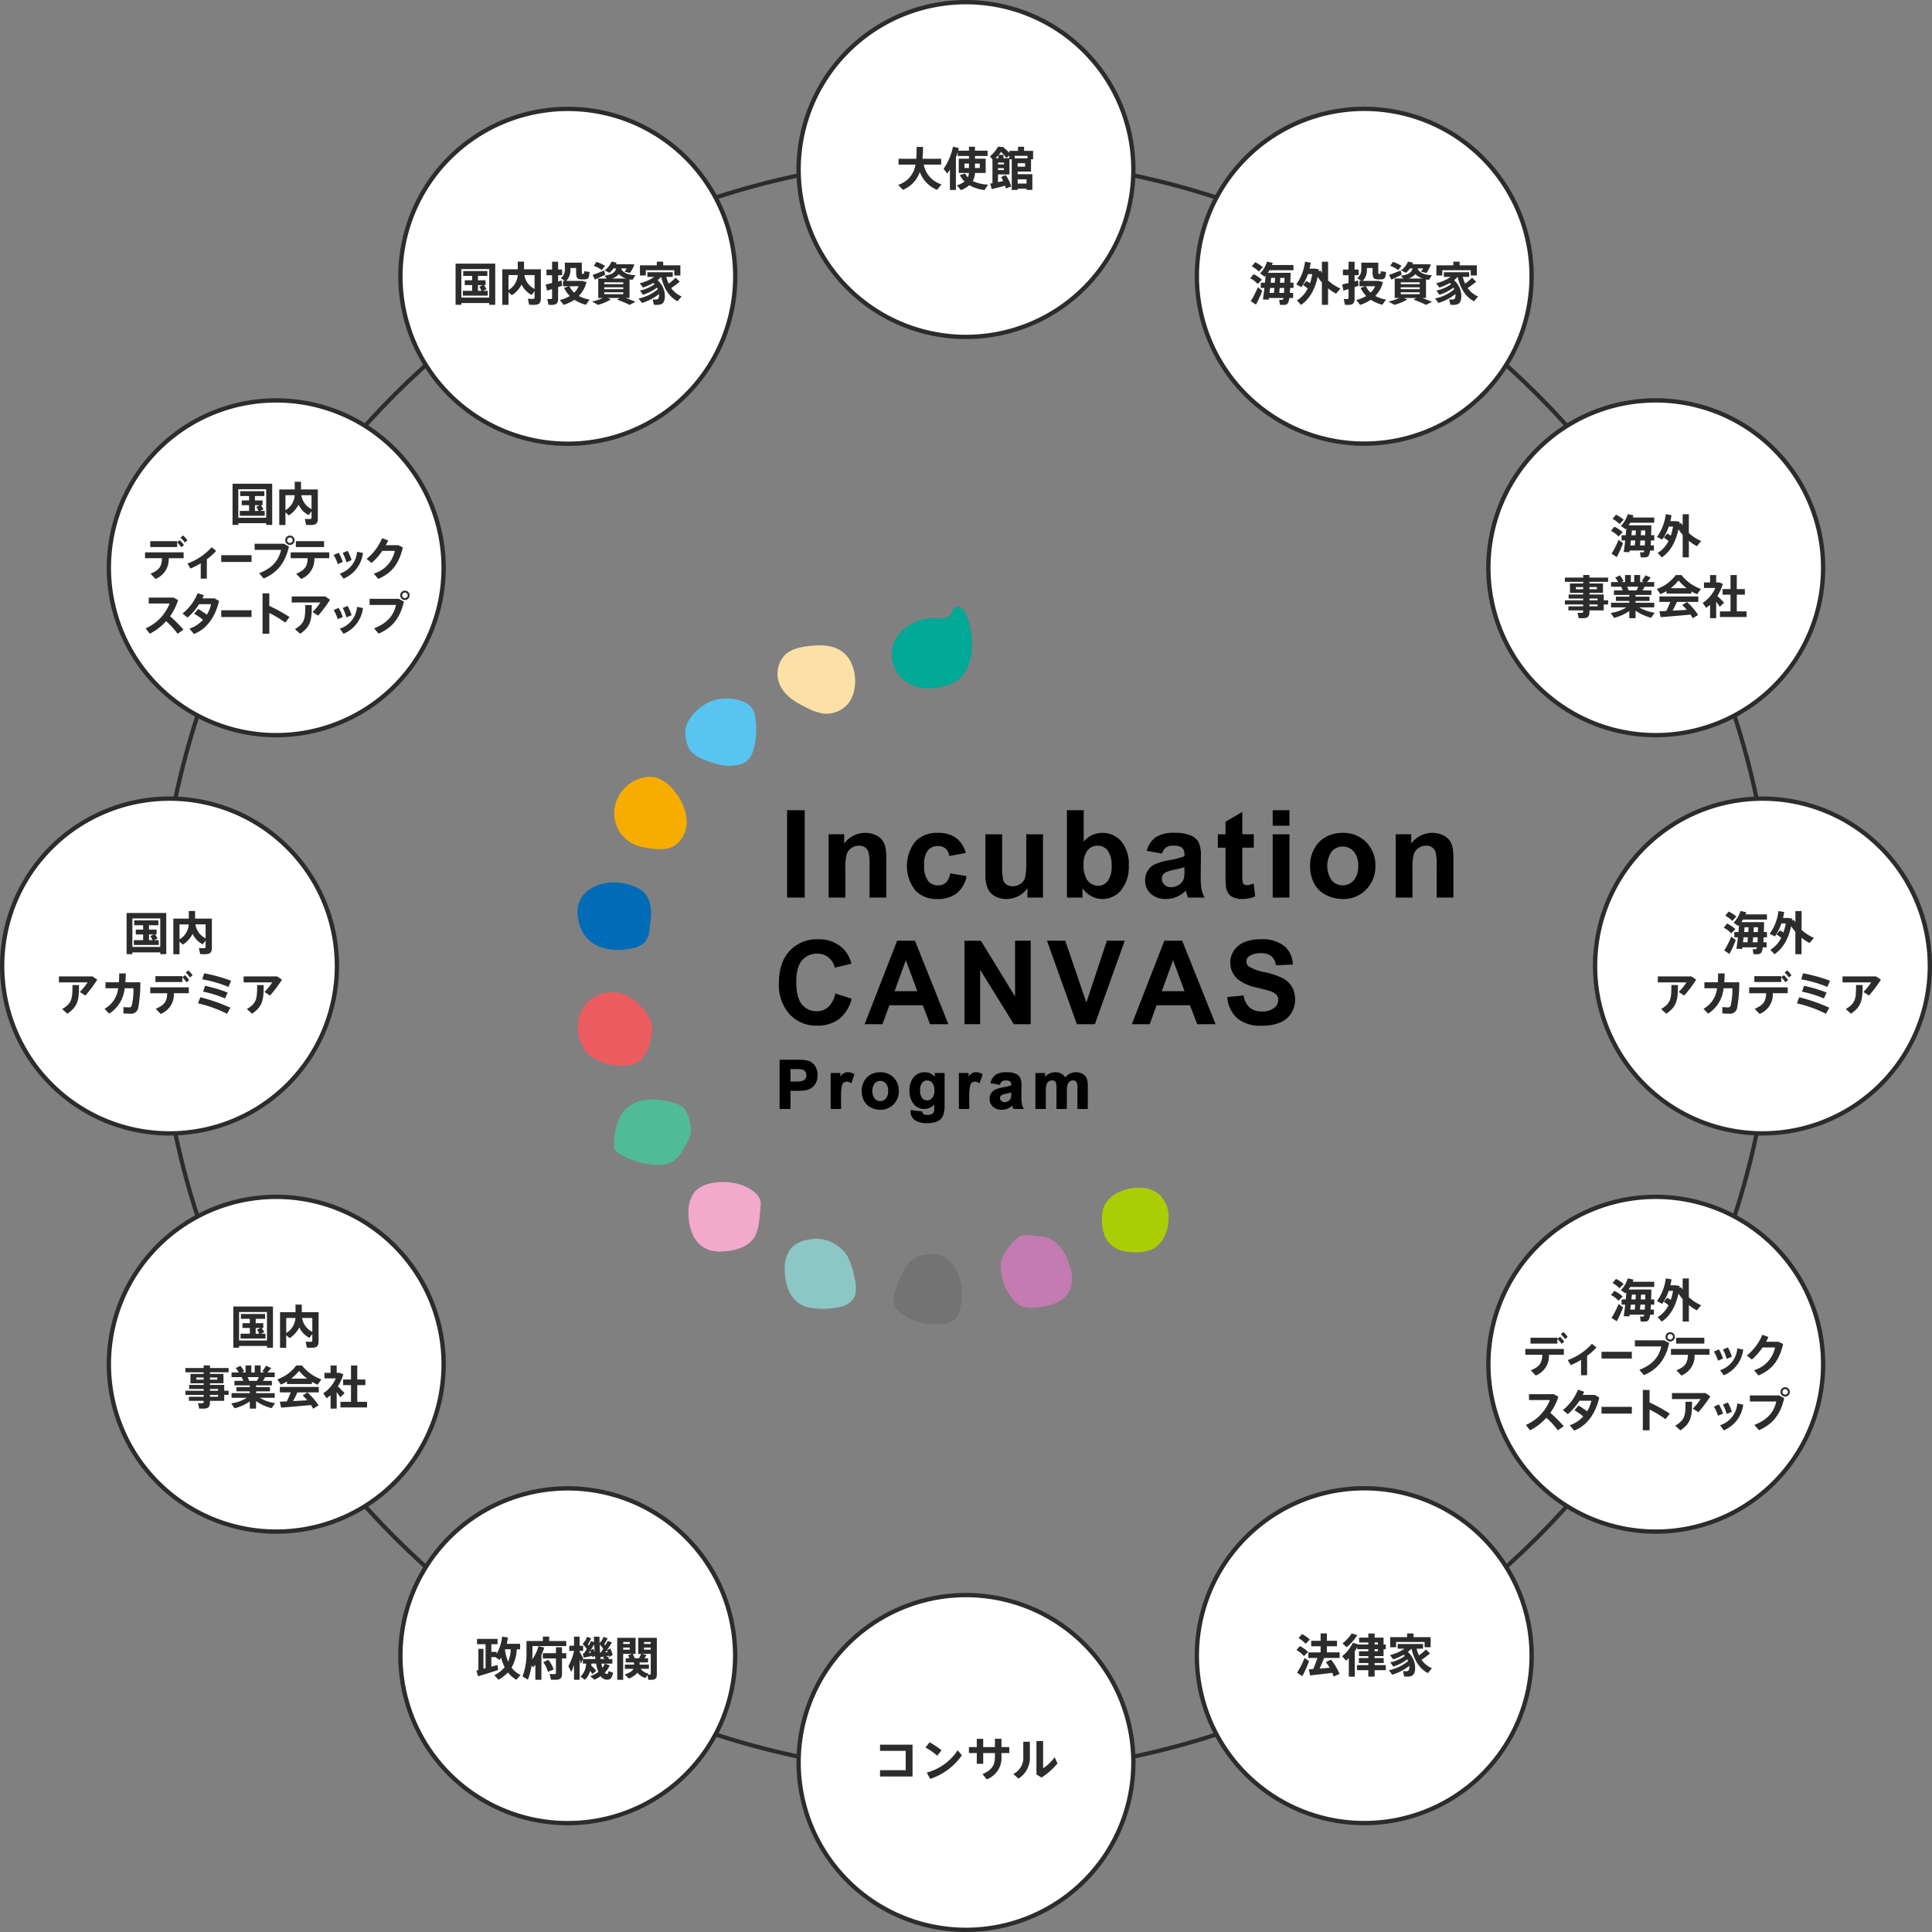 <svg xmlns="http://www.w3.org/2000/svg" width="446.443" height="446.443" viewBox="0 0 446.443 446.443">
  <rect x="0" y="0" width="446.443" height="446.443" fill="#808080" stroke="none"/>
  <g id="concept_img_02" transform="translate(-14065.529 11946.167)">
    <path id="パス_1007" data-name="パス 1007" d="M186.712,0C289.831,0,373.425,83.594,373.425,186.712S289.831,373.425,186.712,373.425,0,289.831,0,186.712,83.594,0,186.712,0Z" transform="translate(14102.038 -11909.658)" fill="none" stroke="#2c2c2c" stroke-width="0.96"/>
    <path id="パス_262" data-name="パス 262" d="M353.852,39.176A38.676,38.676,0,1,1,315.176.5a38.676,38.676,0,0,1,38.676,38.676" transform="translate(13973.574 -11946.167)" fill="#fff"/>
    <path id="パス_1008" data-name="パス 1008" d="M38.676,0A38.676,38.676,0,1,1,0,38.676,38.676,38.676,0,0,1,38.676,0Z" transform="translate(14250.074 -11945.667)" fill="none" stroke="#2c2c2c" stroke-width="1"/>
    <path id="パス_263" data-name="パス 263" d="M353.852,591.176A38.676,38.676,0,1,1,315.176,552.5a38.676,38.676,0,0,1,38.676,38.676" transform="translate(13973.574 -12130.076)" fill="#fff"/>
    <path id="パス_1009" data-name="パス 1009" d="M38.676,0A38.676,38.676,0,1,1,0,38.676,38.676,38.676,0,0,1,38.676,0Z" transform="translate(14250.074 -11577.576)" fill="none" stroke="#2c2c2c" stroke-width="1"/>
    <path id="パス_264" data-name="パス 264" d="M321,59.309l-1.024,1.27a7.163,7.163,0,0,1-3.99-4.118,6.806,6.806,0,0,1-3.9,4.108l-1.1-1.142a5.777,5.777,0,0,0,4-4.684h-3.906V53.4h4.086c.075-.854.085-1.782.1-2.753l1.472.021c-.011.95-.053,1.867-.128,2.731h4.31v1.344h-4.022A5.922,5.922,0,0,0,321,59.309" transform="translate(13962.087 -11962.874)" fill="#2c2c2c"/>
    <path id="パス_265" data-name="パス 265" d="M336.194,60.6a9.236,9.236,0,0,1-3.51-1.12,6.376,6.376,0,0,1-1.932,1.132l-.96-1.088a5.953,5.953,0,0,0,1.792-.886,5.765,5.765,0,0,1-1.1-1.483l1.227-.385a3.97,3.97,0,0,0,.64.908,3.134,3.134,0,0,0,.234-1.024h-2.347v-3.3H332.6v-.619H330v-.928c-.129.416-.256.832-.416,1.248v7.523H328.2V55.874c-.192.32-.395.618-.608.918l-.853-1.1a13.86,13.86,0,0,0,2.166-5.111l1.344.3-.16.619H332.6v-.907h1.386V51.5h2.924v1.237h-2.924v.619h2.476v3.3h-2.487a4.1,4.1,0,0,1-.491,1.866,8.591,8.591,0,0,0,3.532.812Zm-4.641-5.089H332.6V54.487h-1.046Zm2.432,0h1.11V54.487h-1.11Z" transform="translate(13956.836 -11962.853)" fill="#2c2c2c"/>
    <path id="パス_266" data-name="パス 266" d="M349.2,56.333v.608h3.4v3.628h-1.355V60.28H349.2v.3h-1.366V53.495H347.3V57h-2.646v1.772l1.206-.246c-.15-.3-.31-.608-.5-.918l1.089-.469a9.8,9.8,0,0,1,1.259,2.614l-1.238.5a5.44,5.44,0,0,0-.181-.661c-.971.277-2.273.608-3.073.8l-.363-1.281.523-.1V53.5l-.586-.672a7.678,7.678,0,0,0,1.866-2.251l1.377.107-.053.117a16.9,16.9,0,0,1,1.3,1.206v-.459h2.006v-.96h1.4v.96h2.081v1.942h-.48v2.838Zm-5.089-3.083h.651v-.7c-.2.246-.427.481-.651.7m1.92,1.014h-1.376v.416h1.376Zm0,1.28h-1.376v.437h1.376Zm-.684-3.755a7.728,7.728,0,0,1-.523.683h1.1v.779h1.355V52.6l-.683.577a10.194,10.194,0,0,0-1.249-1.387m3.18,1.483h2.944v-.576h-2.944Zm2.39,1.131H349.2v.8h1.718ZM349.2,59.1h2.048v-.971H349.2Z" transform="translate(13951.489 -11962.853)" fill="#2c2c2c"/>
    <path id="パス_267" data-name="パス 267" d="M210.668,56.812a38.676,38.676,0,1,1-52.832-14.156,38.678,38.678,0,0,1,52.832,14.156" transform="translate(14019.555 -11958.483)" fill="#fff"/>
    <path id="パス_1010" data-name="パス 1010" d="M38.676,0A38.676,38.676,0,1,1,0,38.676,38.676,38.676,0,0,1,38.676,0Z" transform="matrix(0.595, -0.804, 0.804, 0.595, 14142.636, -11874.229)" fill="none" stroke="#2c2c2c" stroke-width="1"/>
    <path id="パス_268" data-name="パス 268" d="M486.667,534.858A38.676,38.676,0,1,1,433.835,520.7a38.676,38.676,0,0,1,52.832,14.156" transform="translate(13927.601 -12117.754)" fill="#fff"/>
    <path id="パス_1011" data-name="パス 1011" d="M38.676,0A38.676,38.676,0,1,1,0,38.676,38.676,38.676,0,0,1,38.676,0Z" transform="matrix(0.612, -0.791, 0.791, 0.612, 14326.515, -11556.652)" fill="none" stroke="#2c2c2c" stroke-width="1"/>
    <path id="パス_269" data-name="パス 269" d="M95.488,143.679a38.676,38.676,0,1,1-52.832,14.156,38.675,38.675,0,0,1,52.832-14.156" transform="translate(14053.213 -11992.141)" fill="#fff"/>
    <path id="パス_1012" data-name="パス 1012" d="M38.676,0A38.676,38.676,0,1,1,0,38.676,38.676,38.676,0,0,1,38.676,0Z" transform="translate(14074.695 -11816.759) rotate(-43.123)" fill="none" stroke="#2c2c2c" stroke-width="1"/>
    <path id="パス_270" data-name="パス 270" d="M573.534,419.678A38.676,38.676,0,1,1,520.7,433.834a38.675,38.675,0,0,1,52.832-14.156" transform="translate(13893.942 -12084.096)" fill="#fff"/>
    <path id="パス_1013" data-name="パス 1013" d="M38.676,0A38.676,38.676,0,1,1,0,38.676,38.676,38.676,0,0,1,38.676,0Z" transform="translate(14393.498 -11633.409) rotate(-42.395)" fill="none" stroke="#2c2c2c" stroke-width="1"/>
    <path id="パス_271" data-name="パス 271" d="M39.176,276.5A38.676,38.676,0,1,1,.5,315.176,38.676,38.676,0,0,1,39.176,276.5" transform="translate(14065.529 -12038.121)" fill="#fff"/>
    <path id="パス_1014" data-name="パス 1014" d="M38.676,0A38.676,38.676,0,1,1,0,38.676,38.676,38.676,0,0,1,38.676,0Z" transform="translate(14066.029 -11761.621)" fill="none" stroke="#2c2c2c" stroke-width="1"/>
    <path id="パス_272" data-name="パス 272" d="M591.176,276.5A38.676,38.676,0,1,1,552.5,315.176,38.676,38.676,0,0,1,591.176,276.5" transform="translate(13881.62 -12038.121)" fill="#fff"/>
    <path id="パス_1015" data-name="パス 1015" d="M38.676,0A38.676,38.676,0,1,1,0,38.676,38.676,38.676,0,0,1,38.676,0Z" transform="translate(14434.12 -11761.621)" fill="none" stroke="#2c2c2c" stroke-width="1"/>
    <path id="パス_273" data-name="パス 273" d="M56.812,419.678A38.676,38.676,0,1,1,42.656,472.51a38.678,38.678,0,0,1,14.156-52.832" transform="translate(14053.213 -12084.096)" fill="#fff"/>
    <path id="パス_1016" data-name="パス 1016" d="M38.676,0A38.676,38.676,0,1,1,0,38.676,38.676,38.676,0,0,1,38.676,0Z" transform="translate(14075.225 -11623.133) rotate(-53.188)" fill="none" stroke="#2c2c2c" stroke-width="1"/>
    <path id="パス_274" data-name="パス 274" d="M534.858,143.679A38.676,38.676,0,1,1,520.7,196.511a38.676,38.676,0,0,1,14.156-52.832" transform="translate(13893.942 -11992.141)" fill="#fff"/>
    <path id="パス_275" data-name="パス 275" d="M534.858,143.679A38.676,38.676,0,1,1,520.7,196.511,38.676,38.676,0,0,1,534.858,143.679Z" transform="translate(13893.942 -11992.141)" fill="none" stroke="#2c2c2c" stroke-miterlimit="10" stroke-width="1"/>
    <path id="パス_276" data-name="パス 276" d="M143.678,534.858a38.676,38.676,0,1,1,14.156,52.832,38.675,38.675,0,0,1-14.156-52.832" transform="translate(14019.556 -12117.754)" fill="#fff"/>
    <path id="パス_277" data-name="パス 277" d="M143.678,534.858a38.676,38.676,0,1,1,14.156,52.832A38.675,38.675,0,0,1,143.678,534.858Z" transform="translate(14019.556 -12117.754)" fill="none" stroke="#2c2c2c" stroke-miterlimit="10" stroke-width="1"/>
    <path id="パス_278" data-name="パス 278" d="M419.679,56.812a38.676,38.676,0,1,1,14.156,52.832,38.674,38.674,0,0,1-14.156-52.832" transform="translate(13927.601 -11958.483)" fill="#fff"/>
    <path id="パス_279" data-name="パス 279" d="M419.679,56.812a38.676,38.676,0,1,1,14.156,52.832A38.674,38.674,0,0,1,419.679,56.812Z" transform="translate(13927.601 -11958.483)" fill="none" stroke="#2c2c2c" stroke-miterlimit="10" stroke-width="1"/>
    <path id="パス_280" data-name="パス 280" d="M312.219,604.332v7.362h-7.511v-1.461h5.932v-4.47h-5.932v-1.43Z" transform="translate(13964.177 -12147.346)" fill="#2c2c2c"/>
    <path id="パス_281" data-name="パス 281" d="M323.179,606.589a15.658,15.658,0,0,0-2.71-1.867l.939-1.238a21.736,21.736,0,0,1,2.763,1.857Zm5.7-.075a14.554,14.554,0,0,1-7.33,5.452l-.79-1.462a12.392,12.392,0,0,0,7.137-5.153Z" transform="translate(13958.926 -12147.063)" fill="#2c2c2c"/>
    <path id="パス_282" data-name="パス 282" d="M344.834,605.592h-1.8v.758a5.293,5.293,0,0,1-3.393,5.313l-1-1.206c2.347-1,2.88-2.262,2.88-4.054v-.811h-2.709v2.475h-1.484v-2.475h-1.813v-1.376h1.813v-1.911h1.484v1.911h2.709v-1.932h1.516v1.932h1.8Z" transform="translate(13953.914 -12146.663)" fill="#2c2c2c"/>
    <path id="パス_283" data-name="パス 283" d="M353.206,603.239h1.515v3.436a5.667,5.667,0,0,1-2.636,5.089l-1.184-1.088a4.125,4.125,0,0,0,2.3-4.066Zm7.9,5.015a15.92,15.92,0,0,1-3.692,3.255l-1.174-.715v-7.725h1.546v6.284a10.068,10.068,0,0,0,2.657-2.539Z" transform="translate(13948.786 -12146.925)" fill="#2c2c2c"/>
    <path id="パス_284" data-name="パス 284" d="M166.785,91.1v9.517H165.4v-.405h-6.444v.405H157.62V91.1Zm-1.387,1.27h-6.444v6.583H165.4Zm-.352,5.015v1.11H159.3v-1.11h2.145V96.056h-1.7v-1.11h1.7V93.933H159.38v-1.12h5.58v1.12h-2.166v1.014h1.76v1.11h-.395a4.726,4.726,0,0,1,.608.96l-.811.363Zm-2.251,0h.811a4.782,4.782,0,0,0-.5-.939l.768-.384h-1.078Z" transform="translate(14013.182 -11976.351)" fill="#2c2c2c"/>
    <path id="パス_285" data-name="パス 285" d="M182.722,98.867c0,1.174-.427,1.526-1.622,1.526-.352,0-.758-.011-1.078-.021l-.309-1.387c.3.031.7.031,1.045.031.4,0,.513-.064.513-.351V97.224l-.672.886a5.134,5.134,0,0,1-2.326-2.422,6.517,6.517,0,0,1-2.241,2.487l-.79-.7V100.4h-1.43V92.178h3.575V90.406h1.451v1.772h3.884Zm-5.345-5.355h-2.134v3.468a4.324,4.324,0,0,0,2.134-3.468m3.894,3.221V93.511h-2.358a4.339,4.339,0,0,0,2.358,3.221" transform="translate(14007.787 -11976.12)" fill="#2c2c2c"/>
    <path id="パス_286" data-name="パス 286" d="M191.728,96.307v2.678c0,1.088-.406,1.43-1.472,1.43-.246,0-.533-.011-.758-.021l-.277-1.355c.213.021.48.021.714.021.3,0,.395-.053.395-.288V96.766l-1.174.352-.287-1.419,1.461-.341v-1.8h-1.291v-1.3h1.291V90.439h1.4v1.814h.928v1.3h-.928v1.451l.8-.224L192.646,96Zm4.79,2.049a8.162,8.162,0,0,0,2.475.832l-.853,1.206a8.987,8.987,0,0,1-2.667-1.163,9.258,9.258,0,0,1-2.465,1.184l-.886-1.12a8.332,8.332,0,0,0,2.3-.928,6.57,6.57,0,0,1-1.3-1.867l1.088-.384h-1.355V94.867h.437l-.96-.629a2.359,2.359,0,0,0,.95-2.016V90.652h3.926v2.113c0,.427.011.48.139.48h.288c.107,0,.128-.043.128-.619l1.238.192c-.107,1.494-.353,1.707-1.27,1.707h-.511c-1.1,0-1.334-.309-1.334-1.76V91.9h-1.313v.341a3.581,3.581,0,0,1-.96,2.625h3.659l1.014.288a7.009,7.009,0,0,1-1.771,3.2m-1.078-.768a4.859,4.859,0,0,0,1.046-1.472h-2.134a4.574,4.574,0,0,0,1.088,1.472" transform="translate(14002.771 -11976.132)" fill="#2c2c2c"/>
    <path id="パス_287" data-name="パス 287" d="M212.721,98.8c.8.3,1.526.587,2.22.9l-1.356.694a30.687,30.687,0,0,0-2.9-1.216l.64-.373h-2.817l.758.341a12.49,12.49,0,0,1-2.977,1.248l-1.387-.758a12.147,12.147,0,0,0,2.507-.832h-1.068V94.307h2.007l-.587-.629c1.846-.288,2.475-.822,2.709-1.707h-.6a6.437,6.437,0,0,1-.918,1.014l-1.142-.544a4.95,4.95,0,0,0,1.6-2.048l1.164.256-.149.363h3.564l.714.053a9.513,9.513,0,0,1-1.024,1.963l-1.27-.309a6.788,6.788,0,0,0,.523-.747h-1.227l-.043.181c.6.971,1.8,1.344,3.286,1.387l-.693,1.078-.682-.107V98.8Zm-7.148-4.236-.545-1.088c.651-.224,1.867-.683,2.679-1.024l.245.96c-.714.363-1.75.875-2.379,1.152m1.589-2.219a6.918,6.918,0,0,0-1.845-.96l.6-.928a8.322,8.322,0,0,1,2,.928Zm.577,3.275h4.385v-.437h-4.385Zm0,1.152h4.385v-.437h-4.385Zm0,1.152h4.385v-.437h-4.385Zm1.77-3.617h3.3a4.114,4.114,0,0,1-1.7-1,3.448,3.448,0,0,1-1.6,1" transform="translate(13997.429 -11976.115)" fill="#2c2c2c"/>
    <path id="パス_288" data-name="パス 288" d="M230.994,98.467l-.95,1.12c-1.878-1.014-3.148-2.881-3.766-5.644h-.011a6.331,6.331,0,0,1-.832.758,4.922,4.922,0,0,1,1.686,3.628c0,1.611-.608,2.08-1.814,2.08-.235,0-.523-.01-.726-.031l-.267-1.238c.192.021.437.032.64.032.565,0,.822-.181.822-1.057a1.5,1.5,0,0,0-.011-.213,11.786,11.786,0,0,1-3.937,2.07l-.768-1.046a9.816,9.816,0,0,0,4.428-2.134l-.192-.373a10.535,10.535,0,0,1-3.233,1.654l-.7-.971a8.891,8.891,0,0,0,3.371-1.472l-.267-.288a12.731,12.731,0,0,1-2.422,1.066l-.736-.992a10.049,10.049,0,0,0,3.361-1.472h-1.59V92.865h5.857v1.078h-1.483a7.854,7.854,0,0,0,.555,1.558,12.8,12.8,0,0,0,1.6-1.377l.939.929a19.981,19.981,0,0,1-1.963,1.462,5.649,5.649,0,0,0,2.411,1.952m-8.279-4.855H221.36V91.276h3.9v-.854h1.472v.854h3.969v2.336H229.3V92.4h-6.583Z" transform="translate(13992.045 -11976.126)" fill="#2c2c2c"/>
    <path id="パス_289" data-name="パス 289" d="M52.785,316.12v9.517H51.4v-.405H44.954v.405H43.62V316.12ZM51.4,317.389H44.954v6.583H51.4Zm-.352,5.015v1.11H45.3V322.4H47.44v-1.323h-1.7v-1.11h1.7v-1.014H45.38v-1.12h5.58v1.12H48.795v1.014h1.76v1.11H50.16a4.729,4.729,0,0,1,.608.96l-.811.363Zm-2.251,0h.811a4.778,4.778,0,0,0-.5-.939l.768-.384H48.795Z" transform="translate(14051.163 -12051.321)" fill="#2c2c2c"/>
    <path id="パス_290" data-name="パス 290" d="M68.722,323.893c0,1.174-.427,1.526-1.622,1.526-.352,0-.758-.011-1.078-.021l-.309-1.387c.3.032.7.032,1.045.032.4,0,.513-.064.513-.352v-1.44l-.672.885a5.132,5.132,0,0,1-2.326-2.421,6.516,6.516,0,0,1-2.241,2.486l-.79-.7v2.934h-1.43V317.2h3.575v-1.771h1.451V317.2h3.884Zm-5.345-5.356H61.242V322a4.324,4.324,0,0,0,2.134-3.467m3.894,3.222v-3.222H64.913a4.339,4.339,0,0,0,2.358,3.222" transform="translate(14045.769 -12051.093)" fill="#2c2c2c"/>
    <path id="パス_291" data-name="パス 291" d="M29.031,338.858a30.065,30.065,0,0,1-2.753,3.67l-1.29-.832a13.655,13.655,0,0,0,1.8-2.208H20.165V338.1h7.746ZM23.29,340.1h1.515c0,3.361-.192,4.929-2.689,6.626l-1.2-1.078c2.3-1.355,2.379-2.453,2.379-5.547" transform="translate(14058.978 -12058.645)" fill="#2c2c2c"/>
    <path id="パス_292" data-name="パス 292" d="M44.247,339.114a29.263,29.263,0,0,1-.513,6.049,1.634,1.634,0,0,1-1.824,1.206c-.48,0-1.046-.011-1.568-.065v-1.461a12.275,12.275,0,0,0,1.3.074.58.58,0,0,0,.6-.341,15.248,15.248,0,0,0,.416-4.076H40.63a7.806,7.806,0,0,1-3.574,5.869l-1.067-1.121a6.2,6.2,0,0,0,3.137-4.748H36.2v-1.386H39.3c.053-.641.064-1.313.075-2.038h1.515c-.011.715-.043,1.387-.1,2.038Z" transform="translate(14053.705 -12058.303)" fill="#2c2c2c"/>
    <path id="パス_293" data-name="パス 293" d="M51.812,339.941h8.91V341.3H57.275a4.851,4.851,0,0,1-3.052,4.79l-1.142-1.2c2.156-.886,2.583-1.825,2.657-3.585H51.812Zm8.994-1.665-.618.491a5.834,5.834,0,0,0-.961-1.132v1.078h-6.22v-1.356h6.22v.267l.6-.49a5.536,5.536,0,0,1,.981,1.141m.79-1.1-.619.491A4.992,4.992,0,0,0,60,336.536l.608-.5a6.031,6.031,0,0,1,.992,1.142" transform="translate(14048.434 -12057.957)" fill="#2c2c2c"/>
    <path id="パス_294" data-name="パス 294" d="M68.9,342.565a41.171,41.171,0,0,1,6.946,2.411l-.768,1.408a28.939,28.939,0,0,0-6.721-2.411Zm6.5-2.39a28.922,28.922,0,0,0-6.06-1.75l.448-1.4a38.085,38.085,0,0,1,6.22,1.718Zm-5.857,1.1.448-1.355a32.746,32.746,0,0,1,5.228,1.558l-.629,1.366a24.452,24.452,0,0,0-5.047-1.568" transform="translate(14042.922 -12058.287)" fill="#2c2c2c"/>
    <path id="パス_295" data-name="パス 295" d="M93.031,338.858a30.065,30.065,0,0,1-2.753,3.67l-1.29-.832a13.655,13.655,0,0,0,1.8-2.208H84.165V338.1h7.746ZM87.29,340.1h1.515c0,3.361-.192,4.929-2.689,6.626l-1.2-1.078c2.3-1.355,2.379-2.453,2.379-5.547" transform="translate(14037.654 -12058.645)" fill="#2c2c2c"/>
    <path id="パス_296" data-name="パス 296" d="M432.988,94.259l.779-.95a7.68,7.68,0,0,1,1.92,1.28l-.96.992a6.346,6.346,0,0,0-1.739-1.323m1.755,2.081,1.035.779a24.007,24.007,0,0,1-1.462,3.222l-1.206-.8a20.293,20.293,0,0,0,1.632-3.2M433.351,91.5l.79-.96a7.6,7.6,0,0,1,1.771,1.163l-.95,1a6.53,6.53,0,0,0-1.611-1.206m8.871,4.993-.064,1.142h.747v1.184h-.865c-.225,1.494-.621,1.59-1.413,1.59-.191,0-.532,0-.767-.011l-.17-1.174c.213.011.5.021.66.021.128,0,.235-.021.32-.427h-3.377l-.053.395-1.312-.064c.106-.683.234-1.643.351-2.657h-.843V95.283h.966l.139-1.632-.213.235-1.056-.768a6.451,6.451,0,0,0,1.592-2.71l1.326.288-.171.5h4.961V92.4h-5.539l-.375.587h5.263l-.065,2.294h.726v1.206Zm-4.769,1.142h1.03l.1-1.142h-1Zm.255-2.347h.961l.064-1.11h-.918Zm3.143,1.206H439.8l-.106,1.142h1.1Zm.064-2.315h-.976l-.064,1.11h1.008Z" transform="translate(13921.438 -11976.121)" fill="#2c2c2c"/>
    <path id="パス_297" data-name="パス 297" d="M458.129,97.817a11.738,11.738,0,0,1-1.835-1.227V100.4h-1.43V95.214a10.571,10.571,0,0,1-.971-1.3c-.64,2.955-1.878,5.153-3.852,6.5l-.95-1.035a6.644,6.644,0,0,0,2.5-2.753,8.72,8.72,0,0,0-1.088-.79l.779-.939c.309.171.586.331.832.491a14.093,14.093,0,0,0,.523-2.091h-.993a12.443,12.443,0,0,1-1.515,3.009l-1.195-.629a11.228,11.228,0,0,0,2.027-5.249l1.334.224c-.074.469-.171.928-.277,1.376h1.206l.96.16-.064.448.427-.171a6.578,6.578,0,0,0,.32.587V90.434h1.43v4.342a10.236,10.236,0,0,0,2.849,1.856Z" transform="translate(13916.125 -11976.126)" fill="#2c2c2c"/>
    <path id="パス_298" data-name="パス 298" d="M467.728,96.307v2.678c0,1.088-.406,1.43-1.472,1.43-.246,0-.533-.011-.758-.021l-.277-1.355c.213.021.48.021.714.021.3,0,.395-.053.395-.288V96.766l-1.174.352-.287-1.419,1.461-.341v-1.8h-1.291v-1.3h1.291V90.439h1.4v1.814h.928v1.3h-.928v1.451l.8-.224L468.646,96Zm4.79,2.049a8.163,8.163,0,0,0,2.475.832l-.853,1.206a8.987,8.987,0,0,1-2.667-1.163,9.259,9.259,0,0,1-2.465,1.184l-.886-1.12a8.333,8.333,0,0,0,2.3-.928,6.568,6.568,0,0,1-1.3-1.867l1.088-.384h-1.355V94.867h.437l-.96-.629a2.359,2.359,0,0,0,.95-2.016V90.652h3.926v2.113c0,.427.011.48.139.48h.288c.107,0,.128-.043.128-.619l1.238.192c-.107,1.494-.353,1.707-1.27,1.707h-.511c-1.1,0-1.334-.309-1.334-1.76V91.9h-1.313v.341a3.581,3.581,0,0,1-.96,2.625h3.659l1.014.288a7.01,7.01,0,0,1-1.771,3.2m-1.078-.768a4.858,4.858,0,0,0,1.046-1.472h-2.134a4.572,4.572,0,0,0,1.088,1.472" transform="translate(13910.815 -11976.132)" fill="#2c2c2c"/>
    <path id="パス_299" data-name="パス 299" d="M488.721,98.8c.8.3,1.526.587,2.22.9l-1.356.694a30.692,30.692,0,0,0-2.9-1.216l.64-.373h-2.817l.758.341a12.493,12.493,0,0,1-2.977,1.248l-1.387-.758a12.149,12.149,0,0,0,2.507-.832h-1.068V94.307h2.007l-.587-.629c1.846-.288,2.475-.822,2.709-1.707h-.6a6.439,6.439,0,0,1-.918,1.014l-1.142-.544a4.95,4.95,0,0,0,1.6-2.048l1.164.256-.149.363h3.563l.714.053a9.515,9.515,0,0,1-1.024,1.963l-1.27-.309a6.784,6.784,0,0,0,.523-.747h-1.227l-.043.181c.6.971,1.8,1.344,3.286,1.387l-.693,1.078-.682-.107V98.8Zm-7.148-4.236-.545-1.088c.651-.224,1.867-.683,2.679-1.024l.245.96c-.714.363-1.75.875-2.379,1.152m1.589-2.219a6.917,6.917,0,0,0-1.845-.96l.6-.928a8.323,8.323,0,0,1,2,.928Zm.577,3.275h4.385v-.437h-4.385Zm0,1.152h4.385v-.437h-4.385Zm0,1.152h4.385v-.437h-4.385Zm1.77-3.617h3.3a4.113,4.113,0,0,1-1.7-1,3.448,3.448,0,0,1-1.6,1" transform="translate(13905.475 -11976.115)" fill="#2c2c2c"/>
    <path id="パス_300" data-name="パス 300" d="M506.994,98.467l-.95,1.12c-1.878-1.014-3.148-2.881-3.766-5.644h-.011a6.332,6.332,0,0,1-.832.758,4.922,4.922,0,0,1,1.686,3.628c0,1.611-.608,2.08-1.814,2.08-.235,0-.523-.01-.726-.031l-.267-1.238c.192.021.437.032.64.032.565,0,.821-.181.821-1.057a1.51,1.51,0,0,0-.011-.213,11.787,11.787,0,0,1-3.937,2.07l-.768-1.046a9.816,9.816,0,0,0,4.428-2.134l-.192-.373a10.534,10.534,0,0,1-3.233,1.654l-.7-.971a8.89,8.89,0,0,0,3.372-1.472l-.267-.288a12.733,12.733,0,0,1-2.422,1.066l-.736-.992a10.049,10.049,0,0,0,3.361-1.472h-1.59V92.865h5.857v1.078h-1.483a7.858,7.858,0,0,0,.555,1.558,12.807,12.807,0,0,0,1.6-1.377l.939.929a19.975,19.975,0,0,1-1.963,1.462,5.648,5.648,0,0,0,2.411,1.952m-8.279-4.855H497.36V91.276h3.905v-.854h1.472v.854h3.969v2.336H505.3V92.4h-6.583Z" transform="translate(13900.09 -11976.126)" fill="#2c2c2c"/>
    <path id="パス_301" data-name="パス 301" d="M597.065,319.284l.779-.95a7.677,7.677,0,0,1,1.92,1.28l-.96.992a6.342,6.342,0,0,0-1.739-1.322m1.755,2.08,1.035.779a24.069,24.069,0,0,1-1.462,3.222l-1.206-.8a20.314,20.314,0,0,0,1.632-3.2m-1.392-4.845.79-.96a7.614,7.614,0,0,1,1.771,1.164l-.949,1a6.534,6.534,0,0,0-1.611-1.206m8.871,4.994-.064,1.142h.747v1.184h-.865c-.225,1.494-.621,1.59-1.413,1.59-.191,0-.532,0-.767-.011l-.17-1.174c.213.011.5.022.66.022.128,0,.235-.022.32-.427H601.37l-.053.395-1.312-.064c.106-.683.234-1.643.351-2.657h-.843v-1.206h.966l.139-1.632-.213.234-1.056-.768a6.456,6.456,0,0,0,1.592-2.71l1.326.288-.171.5h4.961v1.206h-5.539l-.375.587h5.263l-.065,2.294h.726v1.206Zm-4.769,1.142h1.03l.1-1.142h-1Zm.255-2.347h.961l.064-1.11h-.918Zm3.143,1.206h-1.052l-.106,1.142h1.1Zm.064-2.315h-.976l-.064,1.11h1.008Z" transform="translate(13866.772 -12051.093)" fill="#2c2c2c"/>
    <path id="パス_302" data-name="パス 302" d="M622.2,322.842a11.788,11.788,0,0,1-1.835-1.227v3.809h-1.43v-5.185a10.614,10.614,0,0,1-.971-1.3c-.64,2.955-1.878,5.153-3.852,6.5l-.95-1.035a6.648,6.648,0,0,0,2.5-2.753,8.8,8.8,0,0,0-1.088-.79l.779-.938c.309.171.586.33.832.491a14.048,14.048,0,0,0,.523-2.091h-.993a12.441,12.441,0,0,1-1.515,3.009l-1.195-.63a11.228,11.228,0,0,0,2.027-5.249l1.334.224c-.074.469-.171.928-.277,1.376H617.3l.96.16-.064.448.427-.171a6.662,6.662,0,0,0,.32.587v-2.614h1.43V319.8a10.254,10.254,0,0,0,2.849,1.857Z" transform="translate(13861.46 -12051.098)" fill="#2c2c2c"/>
    <path id="パス_303" data-name="パス 303" d="M583.107,338.858a30.061,30.061,0,0,1-2.753,3.67l-1.29-.832a13.66,13.66,0,0,0,1.8-2.208h-6.625V338.1h7.746Zm-5.74,1.238h1.515c0,3.361-.192,4.929-2.689,6.626l-1.2-1.078c2.3-1.355,2.379-2.453,2.379-5.547" transform="translate(13874.376 -12058.645)" fill="#2c2c2c"/>
    <path id="パス_304" data-name="パス 304" d="M598.323,339.114a29.269,29.269,0,0,1-.513,6.049,1.634,1.634,0,0,1-1.824,1.206c-.48,0-1.046-.011-1.568-.065v-1.461a12.276,12.276,0,0,0,1.3.074.58.58,0,0,0,.6-.341,15.244,15.244,0,0,0,.416-4.076h-2.027a7.806,7.806,0,0,1-3.574,5.869l-1.067-1.121A6.2,6.2,0,0,0,593.2,340.5h-2.923v-1.386h3.094c.053-.641.064-1.313.075-2.038h1.515c-.011.715-.043,1.387-.1,2.038Z" transform="translate(13869.104 -12058.303)" fill="#2c2c2c"/>
    <path id="パス_305" data-name="パス 305" d="M605.888,339.941H614.8V341.3h-3.446a4.851,4.851,0,0,1-3.052,4.79l-1.142-1.2c2.156-.886,2.583-1.825,2.657-3.585h-3.927Zm8.994-1.665-.618.491a5.835,5.835,0,0,0-.961-1.132v1.078h-6.22v-1.356h6.22v.267l.6-.49a5.536,5.536,0,0,1,.981,1.141m.79-1.1-.619.491a5,5,0,0,0-.981-1.131l.608-.5a6.025,6.025,0,0,1,.992,1.142" transform="translate(13863.832 -12057.957)" fill="#2c2c2c"/>
    <path id="パス_306" data-name="パス 306" d="M622.978,342.565a41.174,41.174,0,0,1,6.946,2.411l-.768,1.408a28.94,28.94,0,0,0-6.721-2.411Zm6.5-2.39a28.923,28.923,0,0,0-6.06-1.75l.448-1.4a38.091,38.091,0,0,1,6.22,1.718Zm-5.857,1.1.448-1.355a32.741,32.741,0,0,1,5.228,1.558l-.63,1.366a24.45,24.45,0,0,0-5.047-1.568" transform="translate(13858.319 -12058.287)" fill="#2c2c2c"/>
    <path id="パス_307" data-name="パス 307" d="M647.107,338.858a30.059,30.059,0,0,1-2.753,3.67l-1.29-.832a13.647,13.647,0,0,0,1.8-2.208h-6.625V338.1h7.746Zm-5.74,1.238h1.515c0,3.361-.192,4.929-2.689,6.626l-1.2-1.078c2.3-1.355,2.379-2.453,2.379-5.547" transform="translate(13853.054 -12058.645)" fill="#2c2c2c"/>
    <path id="パス_308" data-name="パス 308" d="M558.011,181.761l.779-.95a7.677,7.677,0,0,1,1.92,1.28l-.96.992a6.351,6.351,0,0,0-1.739-1.323m1.755,2.081,1.035.779a23.994,23.994,0,0,1-1.462,3.222l-1.206-.8a20.285,20.285,0,0,0,1.632-3.2M558.374,179l.79-.96a7.592,7.592,0,0,1,1.771,1.163l-.95,1A6.529,6.529,0,0,0,558.374,179m8.872,4.993-.064,1.142h.747v1.184h-.865c-.225,1.494-.621,1.59-1.413,1.59-.191,0-.532,0-.767-.011l-.17-1.174c.213.011.5.021.66.021.128,0,.235-.021.32-.427h-3.378l-.053.395-1.312-.064c.106-.683.234-1.643.351-2.657h-.843v-1.206h.965l.139-1.632-.213.235-1.056-.768a6.451,6.451,0,0,0,1.592-2.71l1.326.288-.171.5H568V179.9h-5.539l-.375.587h5.263l-.065,2.294h.726v1.206Zm-4.769,1.142h1.03l.1-1.142h-1Zm.255-2.347h.961l.064-1.11h-.918Zm3.143,1.206h-1.052l-.106,1.142h1.1Zm.064-2.315h-.976l-.064,1.11h1.008Z" transform="translate(13879.783 -12005.273)" fill="#2c2c2c"/>
    <path id="パス_309" data-name="パス 309" d="M583.152,185.319a11.748,11.748,0,0,1-1.835-1.227V187.9h-1.43v-5.185a10.564,10.564,0,0,1-.971-1.3c-.64,2.955-1.878,5.153-3.852,6.5l-.95-1.035a6.645,6.645,0,0,0,2.5-2.753,8.737,8.737,0,0,0-1.088-.79l.779-.939c.309.171.586.331.832.491a14.071,14.071,0,0,0,.523-2.091h-.993a12.447,12.447,0,0,1-1.515,3.009l-1.2-.629a11.228,11.228,0,0,0,2.027-5.249l1.334.224c-.074.469-.171.928-.277,1.376h1.206l.96.16-.064.448.427-.171a6.556,6.556,0,0,0,.32.587v-2.614h1.43v4.342a10.234,10.234,0,0,0,2.849,1.856Z" transform="translate(13874.472 -12005.279)" fill="#2c2c2c"/>
    <path id="パス_310" data-name="パス 310" d="M547.711,200.587v.374h3.126v2.177h-3.126v.373h3.3v1.344h1.014v.96h-1.014v1.376h-3.3v.373c0,1.088-.416,1.43-1.568,1.43-.288,0-.651-.011-.918-.021l-.267-1.248c.245.021.576.031.843.031.352,0,.459-.063.459-.341v-.224h-3.414v-.939h3.414v-.437h-4.225v-.96h4.225v-.406H542.9v-.938h3.361v-.373h-3.052v-2.177h3.052v-.374h-4.225v-.981h4.225v-.6h1.451v.6h4.311v.981Zm-1.451,1.206h-1.685v.5h1.685Zm1.451.5h1.707v-.5h-1.707Zm0,2.561h1.877v-.405h-1.877Zm1.878.96h-1.877v.437h1.877Z" transform="translate(13885.106 -12012.304)" fill="#2c2c2c"/>
    <path id="パス_311" data-name="パス 311" d="M567.254,208.889a10.732,10.732,0,0,1-3.6-1.643v1.739h-1.451v-1.654a10.485,10.485,0,0,1-3.51,1.579l-.79-1.131a9.284,9.284,0,0,0,3.628-1.291h-3.542v-1.078h4.214v-.416h-3.094v-.982h3.094v-.395h-3.553v-1.046h2.038a5.57,5.57,0,0,0-.373-.864h-2.326v-1.067h1.654a6.678,6.678,0,0,0-.694-1.024l1.078-.523a6.582,6.582,0,0,1,.864,1.312l-.48.235h.812v-1.632h1.334v1.632h.789v-1.632h1.366v1.632h.885l-.511-.245a9.341,9.341,0,0,0,.853-1.312l1.216.512a12.991,12.991,0,0,1-.874,1.046h1.685v1.067h-2.2c-.149.267-.32.565-.512.864h2.059v1.046h-3.659v.395h3.222v.982h-3.222v.416h4.31v1.078h-3.457a9.745,9.745,0,0,0,3.553,1.238Zm-5.207-6.316h1.824c.149-.288.3-.587.416-.864h-2.571a6.329,6.329,0,0,1,.331.864" transform="translate(13879.818 -12012.304)" fill="#2c2c2c"/>
    <path id="パス_312" data-name="パス 312" d="M574.724,203.442l-.832-1.206a9.232,9.232,0,0,0,4.374-3.211h1.324a9.982,9.982,0,0,0,4.492,3.211l-.876,1.227a10.975,10.975,0,0,1-1.323-.662v.512h-5.751v-.587a10.96,10.96,0,0,1-1.408.715m-.246.533h9v1.259h-4.94c-.277.619-.619,1.323-.993,2.016l3.286-.181c-.32-.373-.672-.747-1.056-1.131l1.089-.683a15.087,15.087,0,0,1,2.571,2.987l-1.248.768c-.149-.277-.319-.565-.511-.854-2.081.213-5.122.469-6.9.6l-.3-1.366,1.611-.064c.351-.715.672-1.451.918-2.091h-2.519Zm2.625-1.91h3.682a12.476,12.476,0,0,1-1.867-1.782,11.829,11.829,0,0,1-1.815,1.782" transform="translate(13874.492 -12012.31)" fill="#2c2c2c"/>
    <path id="パス_313" data-name="パス 313" d="M593.732,206.355c-.2-.331-.5-.747-.821-1.174v3.809H591.5v-3.1a11.5,11.5,0,0,1-.907.715l-.8-1.142A7.912,7.912,0,0,0,592.708,202h-2.625v-1.27H591.5v-1.707h1.409v1.707h.726l.81.341a11.384,11.384,0,0,1-1.258,2.785c.575.565,1.184,1.163,1.546,1.568Zm6.2,1.067v1.3h-6.156v-1.3h2.443V203.57h-1.825v-1.3h1.825v-3.243h1.45v3.243h1.867v1.3h-1.867v3.852Z" transform="translate(13869.193 -12012.31)" fill="#2c2c2c"/>
    <path id="パス_314" data-name="パス 314" d="M89.762,452.5v9.518H88.375v-.406H81.931v.406H80.6V452.5Zm-1.387,1.27H81.931v6.583h6.444Zm-.352,5.015v1.11H82.272v-1.11h2.145v-1.322h-1.7v-1.11h1.7v-1.014H82.357v-1.12h5.58v1.12H85.772v1.014h1.76v1.11h-.395a4.708,4.708,0,0,1,.608.96l-.811.363Zm-2.251,0h.811a4.8,4.8,0,0,0-.5-.938l.768-.384H85.772Z" transform="translate(14038.844 -12096.76)" fill="#2c2c2c"/>
    <path id="パス_315" data-name="パス 315" d="M105.7,460.274c0,1.174-.427,1.526-1.622,1.526-.352,0-.758-.01-1.078-.021l-.309-1.387c.3.033.7.033,1.045.033.4,0,.513-.065.513-.353v-1.44l-.672.886a5.135,5.135,0,0,1-2.326-2.421,6.514,6.514,0,0,1-2.241,2.485l-.79-.7v2.935h-1.43v-8.227h3.575v-1.77h1.451v1.77H105.7Zm-5.345-5.356H98.218v3.468a4.323,4.323,0,0,0,2.134-3.468m3.894,3.222v-3.222h-2.358a4.339,4.339,0,0,0,2.358,3.222" transform="translate(14033.449 -12096.531)" fill="#2c2c2c"/>
    <path id="パス_316" data-name="パス 316" d="M69.666,474.491v.374h3.125v2.176H69.666v.374h3.3v1.344h1.014v.96H72.962V481.1h-3.3v.373c0,1.088-.417,1.43-1.569,1.43-.288,0-.651-.011-.918-.022l-.266-1.248c.245.022.575.032.842.032.353,0,.459-.063.459-.341V481.1H64.8v-.94h3.414v-.437H63.989v-.96h4.225v-.406H64.853v-.938h3.361v-.374H65.163v-2.176h3.051v-.374H63.989v-.981h4.225v-.6h1.452v.6h4.31v.981ZM68.214,475.7H66.529v.5h1.685Zm1.452.5h1.707v-.5H69.666Zm0,2.561h1.877v-.405H69.666Zm1.877.96H69.666v.437h1.877Z" transform="translate(14044.377 -12103.561)" fill="#2c2c2c"/>
    <path id="パス_317" data-name="パス 317" d="M89.208,482.793a10.733,10.733,0,0,1-3.6-1.643v1.739H84.161v-1.654a10.5,10.5,0,0,1-3.51,1.579l-.79-1.131a9.285,9.285,0,0,0,3.628-1.291H79.946v-1.078h4.214V478.9H81.067v-.982h3.093v-.395H80.608v-1.046h2.038a5.559,5.559,0,0,0-.373-.864H79.946v-1.067H81.6a6.63,6.63,0,0,0-.694-1.024L81.985,473a6.584,6.584,0,0,1,.864,1.312l-.48.235h.812v-1.632h1.334v1.632H85.3v-1.632h1.366v1.632h.886l-.511-.245a9.369,9.369,0,0,0,.853-1.312l1.216.512a12.966,12.966,0,0,1-.874,1.046h1.685v1.067h-2.2c-.149.267-.32.565-.512.864h2.059v1.046h-3.66v.395h3.222v.982H85.612v.416h4.31v1.078H86.465a9.747,9.747,0,0,0,3.553,1.238ZM84,476.477h1.824c.149-.288.3-.587.416-.864H83.67a6.309,6.309,0,0,1,.331.864" transform="translate(14039.089 -12103.561)" fill="#2c2c2c"/>
    <path id="パス_318" data-name="パス 318" d="M96.678,477.345l-.832-1.2a9.238,9.238,0,0,0,4.374-3.212h1.324a9.985,9.985,0,0,0,4.492,3.212l-.876,1.227a10.982,10.982,0,0,1-1.323-.662v.512H98.086v-.587a10.871,10.871,0,0,1-1.408.715m-.246.533h8.995v1.259h-4.94c-.277.62-.619,1.323-.993,2.017l3.286-.181c-.32-.374-.672-.747-1.056-1.131l1.089-.684a15.088,15.088,0,0,1,2.571,2.988l-1.248.768c-.149-.277-.319-.565-.511-.853-2.081.213-5.122.469-6.9.6l-.3-1.366,1.611-.063c.351-.716.672-1.451.918-2.092H96.432Zm2.625-1.91h3.682a12.485,12.485,0,0,1-1.867-1.782,11.837,11.837,0,0,1-1.814,1.782" transform="translate(14033.763 -12103.565)" fill="#2c2c2c"/>
    <path id="パス_319" data-name="パス 319" d="M115.686,480.259c-.2-.331-.5-.747-.821-1.174v3.81h-1.409v-3.105c-.287.255-.6.491-.907.716l-.8-1.142a7.912,7.912,0,0,0,2.912-3.457h-2.625v-1.27h1.419v-1.707h1.409v1.707h.726l.81.342a11.371,11.371,0,0,1-1.258,2.784c.575.566,1.184,1.164,1.546,1.569Zm6.2,1.066v1.3H115.73v-1.3h2.443v-3.851h-1.825v-1.3h1.825v-3.243h1.45v3.243h1.867v1.3h-1.867v3.851Z" transform="translate(14028.464 -12103.565)" fill="#2c2c2c"/>
    <path id="パス_320" data-name="パス 320" d="M89.5,167.382V176.9H88.113v-.405H81.669v.405H80.335v-9.517Zm-1.387,1.27H81.669v6.583h6.444Zm-.352,5.015v1.11H82.01v-1.11h2.145v-1.323h-1.7v-1.11h1.7V170.22H82.1V169.1h5.58v1.12H85.51v1.014h1.76v1.11h-.395a4.728,4.728,0,0,1,.608.96l-.811.363Zm-2.251,0h.811a4.778,4.778,0,0,0-.5-.939l.768-.384H85.51Z" transform="translate(14038.931 -12001.767)" fill="#2c2c2c"/>
    <path id="パス_321" data-name="パス 321" d="M105.436,175.155c0,1.174-.427,1.526-1.622,1.526-.352,0-.758-.011-1.077-.021l-.31-1.387c.3.032.7.032,1.045.032.4,0,.513-.064.513-.352v-1.44l-.673.886a5.14,5.14,0,0,1-2.326-2.422,6.5,6.5,0,0,1-2.241,2.486l-.789-.7v2.934H96.526v-8.226H100.1v-1.771h1.451v1.771h3.884ZM100.09,169.8H97.957v3.468a4.325,4.325,0,0,0,2.133-3.468m3.895,3.222V169.8h-2.359a4.338,4.338,0,0,0,2.359,3.222" transform="translate(14033.536 -12001.537)" fill="#2c2c2c"/>
    <path id="パス_322" data-name="パス 322" d="M50.015,189.2h8.91v1.355H55.478a4.853,4.853,0,0,1-3.052,4.791l-1.142-1.206c2.156-.886,2.583-1.824,2.657-3.585H50.015Zm8.994-1.664-.618.491a5.849,5.849,0,0,0-.961-1.131v1.078H51.21v-1.355h6.22v.267l.6-.491a5.535,5.535,0,0,1,.981,1.142m.79-1.1-.619.491A4.992,4.992,0,0,0,58.2,185.8l.608-.5a6.009,6.009,0,0,1,.992,1.142" transform="translate(14049.032 -12007.735)" fill="#2c2c2c"/>
    <path id="パス_323" data-name="パス 323" d="M69.185,192.152v4.481H67.776v-3.542a16.17,16.17,0,0,1-2.369,1.216l-.7-1.163a13.856,13.856,0,0,0,5.591-3.766l1.036.854a12.549,12.549,0,0,1-2.145,1.92" transform="translate(14044.139 -12009.095)" fill="#2c2c2c"/>
    <path id="パス_1017" data-name="パス 1017" d="M0,0H7.008V1.558H0Z" transform="translate(14116.651 -11817.871)" fill="#2c2c2c"/>
    <path id="パス_324" data-name="パス 324" d="M94.747,187.234l1.163.64c-.79,3.564-2.55,6.007-5.835,7.4l-1.056-1.227c3.051-1.163,4.544-3,5.067-5.4h-6.1v-1.419Zm2.475-.811a1.083,1.083,0,1,1-1.078-1.078,1.074,1.074,0,0,1,1.078,1.078m-.437,0a.656.656,0,0,0-.64-.64.64.64,0,1,0,0,1.28.656.656,0,0,0,.64-.64" transform="translate(14036.383 -12007.752)" fill="#2c2c2c"/>
    <path id="パス_325" data-name="パス 325" d="M109.388,191.219h-3.446a4.852,4.852,0,0,1-3.051,4.791l-1.142-1.206c2.156-.886,2.582-1.824,2.657-3.585h-3.927v-1.355h8.909Zm-1.195-2.582h-6.519v-1.355h6.519Z" transform="translate(14032.22 -12008.396)" fill="#2c2c2c"/>
    <path id="パス_326" data-name="パス 326" d="M117.488,193.2l-1.174.5a9.191,9.191,0,0,0-.939-2.113l1.152-.5a11.076,11.076,0,0,1,.96,2.112m4.662-2.07a7.41,7.41,0,0,1-4.492,5.943l-.864-1.184a5.713,5.713,0,0,0,3.98-5.036Zm-3.83,2.155a9.984,9.984,0,0,0-.864-2.177l1.153-.469a11.548,11.548,0,0,1,.906,2.145Z" transform="translate(14027.257 -12009.517)" fill="#2c2c2c"/>
    <path id="パス_327" data-name="パス 327" d="M135.169,188.365c-.875,3.734-2.5,5.943-5.708,7.287l-1.014-1.227a6.928,6.928,0,0,0,4.855-5.249h-2.891a13.963,13.963,0,0,1-2.475,2.8l-1.152-.939a12.192,12.192,0,0,0,3.574-4.79l1.419.512c-.16.352-.331.726-.544,1.1h2.849Z" transform="translate(14023.456 -12008.05)" fill="#2c2c2c"/>
    <path id="パス_328" data-name="パス 328" d="M58.961,214.233l-1.376.95a19.122,19.122,0,0,0-2.646-2.9,13.025,13.025,0,0,1-3.767,2.9l-.981-1.238a10.408,10.408,0,0,0,5.559-5.751H50.928v-1.366h5.729l1.056.6a13.465,13.465,0,0,1-1.856,3.713,32.7,32.7,0,0,1,3.1,3.094" transform="translate(14048.974 -12014.909)" fill="#2c2c2c"/>
    <path id="パス_329" data-name="パス 329" d="M71.437,207.091c-.79,3.532-2.753,6.487-5.8,7.65L64.6,213.5a7.316,7.316,0,0,0,3.137-2.049,16.625,16.625,0,0,0-2.049-1.4l.939-1.1c.629.363,1.387.886,2,1.323a7.45,7.45,0,0,0,.971-2.433H66.838a13.167,13.167,0,0,1-2.689,3.1L63.008,210a11.409,11.409,0,0,0,3.489-4.694l1.43.459c-.1.235-.2.48-.331.736H70.4Z" transform="translate(14044.703 -12014.402)" fill="#2c2c2c"/>
    <path id="パス_1018" data-name="パス 1018" d="M0,0H7.008V1.558H0Z" transform="translate(14116.651 -11805.146)" fill="#2c2c2c"/>
    <path id="パス_330" data-name="パス 330" d="M95.964,212.127a22.967,22.967,0,0,0-3.671-2.219v4.79H90.735v-9.325h1.558v2.891a34.838,34.838,0,0,1,4.674,2.582Z" transform="translate(14035.466 -12014.424)" fill="#2c2c2c"/>
    <path id="パス_331" data-name="パス 331" d="M109.7,207.2a30.065,30.065,0,0,1-2.753,3.67l-1.29-.832a13.688,13.688,0,0,0,1.8-2.209h-6.625v-1.387h7.746Zm-5.74,1.238h1.515c0,3.361-.192,4.929-2.689,6.626l-1.2-1.078c2.3-1.355,2.379-2.454,2.379-5.548" transform="translate(14032.102 -12014.781)" fill="#2c2c2c"/>
    <path id="パス_332" data-name="パス 332" d="M117.488,212.286l-1.174.5a9.19,9.19,0,0,0-.939-2.113l1.152-.5a11.076,11.076,0,0,1,.96,2.112m4.662-2.07a7.41,7.41,0,0,1-4.492,5.943l-.864-1.184a5.713,5.713,0,0,0,3.98-5.036Zm-3.83,2.155a9.984,9.984,0,0,0-.864-2.177l1.153-.469a11.548,11.548,0,0,1,.906,2.145Z" transform="translate(14027.257 -12015.874)" fill="#2c2c2c"/>
    <path id="パス_333" data-name="パス 333" d="M134.587,206.318l1.163.64c-.79,3.564-2.55,6.007-5.835,7.4l-1.056-1.227c3.051-1.163,4.544-3,5.067-5.4h-6.1v-1.419Zm2.475-.811a1.083,1.083,0,1,1-1.078-1.078,1.074,1.074,0,0,1,1.078,1.078m-.437,0a.656.656,0,0,0-.64-.64.64.64,0,1,0,0,1.28.656.656,0,0,0,.64-.64" transform="translate(14023.109 -12014.109)" fill="#2c2c2c"/>
    <path id="パス_334" data-name="パス 334" d="M558.011,446.588l.779-.95a7.694,7.694,0,0,1,1.92,1.28l-.96.992a6.353,6.353,0,0,0-1.739-1.323m1.755,2.08,1.035.779a24,24,0,0,1-1.462,3.222l-1.206-.8a20.285,20.285,0,0,0,1.632-3.2m-1.392-4.844.79-.96a7.616,7.616,0,0,1,1.771,1.163l-.95,1a6.546,6.546,0,0,0-1.611-1.206m8.872,4.994-.064,1.142h.747v1.184h-.865c-.225,1.494-.621,1.59-1.413,1.59-.191,0-.532,0-.767-.011l-.17-1.174c.213.011.5.022.66.022.128,0,.235-.022.32-.427h-3.378l-.053.4-1.312-.065c.106-.682.234-1.643.351-2.656h-.843v-1.206h.965l.139-1.632-.213.235-1.056-.768a6.453,6.453,0,0,0,1.592-2.709l1.326.287-.171.5H568v1.206h-5.539l-.375.587h5.263l-.065,2.293h.726v1.206Zm-4.769,1.142h1.03l.1-1.142h-1Zm.255-2.348h.961l.064-1.11h-.918Zm3.143,1.206h-1.052l-.106,1.142h1.1Zm.064-2.316h-.976l-.064,1.11h1.008Z" transform="translate(13879.783 -12093.507)" fill="#2c2c2c"/>
    <path id="パス_335" data-name="パス 335" d="M583.152,450.146a11.748,11.748,0,0,1-1.835-1.227v3.809h-1.43v-5.185a10.667,10.667,0,0,1-.971-1.3c-.64,2.955-1.878,5.153-3.852,6.5l-.95-1.036a6.645,6.645,0,0,0,2.5-2.753,8.8,8.8,0,0,0-1.088-.79l.779-.939c.309.171.586.331.832.491a14.059,14.059,0,0,0,.523-2.092h-.993a12.464,12.464,0,0,1-1.515,3.009l-1.2-.63a11.226,11.226,0,0,0,2.027-5.249l1.334.224c-.074.469-.171.929-.277,1.376h1.206l.96.16-.064.449.427-.171a6.578,6.578,0,0,0,.32.587v-2.614h1.43v4.342a10.251,10.251,0,0,0,2.849,1.857Z" transform="translate(13874.472 -12093.512)" fill="#2c2c2c"/>
    <path id="パス_336" data-name="パス 336" d="M528.323,465.245h8.909V466.6h-3.446a4.851,4.851,0,0,1-3.052,4.79l-1.142-1.205c2.156-.886,2.583-1.825,2.657-3.585h-3.927Zm8.994-1.665-.618.491a5.876,5.876,0,0,0-.961-1.132v1.078h-6.22v-1.356h6.22v.267l.6-.491a5.528,5.528,0,0,1,.981,1.141m.79-1.1-.619.49a5,5,0,0,0-.981-1.13l.608-.5a6.008,6.008,0,0,1,.992,1.142" transform="translate(13889.675 -12099.704)" fill="#2c2c2c"/>
    <path id="パス_337" data-name="パス 337" d="M547.493,468.193v4.482h-1.408v-3.543a16.107,16.107,0,0,1-2.369,1.216l-.7-1.163a13.854,13.854,0,0,0,5.591-3.766l1.036.853a12.494,12.494,0,0,1-2.145,1.92" transform="translate(13884.781 -12101.063)" fill="#2c2c2c"/>
    <path id="パス_1019" data-name="パス 1019" d="M0,0H7.008V1.558H0Z" transform="translate(14435.603 -11633.799)" fill="#2c2c2c"/>
    <path id="パス_338" data-name="パス 338" d="M573.055,463.276l1.163.64c-.789,3.564-2.55,6.007-5.835,7.4l-1.056-1.227c3.051-1.163,4.544-3,5.067-5.4h-6.1v-1.419Zm2.475-.811a1.083,1.083,0,1,1-1.078-1.078,1.074,1.074,0,0,1,1.078,1.078m-.437,0a.656.656,0,0,0-.64-.64.64.64,0,1,0,0,1.28.656.656,0,0,0,.64-.64" transform="translate(13877.025 -12099.721)" fill="#2c2c2c"/>
    <path id="パス_339" data-name="パス 339" d="M587.7,467.261H584.25a4.852,4.852,0,0,1-3.051,4.79l-1.142-1.2c2.155-.886,2.582-1.825,2.657-3.585h-3.926v-1.356H587.7Zm-1.195-2.583h-6.519v-1.355H586.5Z" transform="translate(13872.861 -12100.365)" fill="#2c2c2c"/>
    <path id="パス_340" data-name="パス 340" d="M595.794,469.244l-1.174.5a9.2,9.2,0,0,0-.939-2.112l1.152-.5a11.072,11.072,0,0,1,.96,2.113m4.663-2.069a7.412,7.412,0,0,1-4.492,5.943l-.864-1.185a5.713,5.713,0,0,0,3.98-5.035Zm-3.83,2.154a9.99,9.99,0,0,0-.864-2.177l1.153-.469a11.556,11.556,0,0,1,.906,2.144Z" transform="translate(13867.899 -12101.484)" fill="#2c2c2c"/>
    <path id="パス_341" data-name="パス 341" d="M613.477,464.407c-.875,3.734-2.5,5.943-5.708,7.287l-1.014-1.227a6.929,6.929,0,0,0,4.855-5.249h-2.891a13.96,13.96,0,0,1-2.475,2.8l-1.152-.939a12.19,12.19,0,0,0,3.574-4.791l1.419.513c-.16.351-.331.725-.544,1.1h2.849Z" transform="translate(13864.098 -12100.019)" fill="#2c2c2c"/>
    <path id="パス_342" data-name="パス 342" d="M537.27,490.276l-1.376.95a19.127,19.127,0,0,0-2.646-2.9,13.022,13.022,0,0,1-3.767,2.9l-.981-1.238a10.408,10.408,0,0,0,5.559-5.751h-4.823v-1.366h5.729l1.056.6a13.463,13.463,0,0,1-1.856,3.713,32.683,32.683,0,0,1,3.1,3.094" transform="translate(13889.615 -12106.878)" fill="#2c2c2c"/>
    <path id="パス_343" data-name="パス 343" d="M549.745,483.133c-.79,3.532-2.753,6.488-5.8,7.65l-1.035-1.238a7.316,7.316,0,0,0,3.137-2.049,16.7,16.7,0,0,0-2.049-1.4l.939-1.1c.63.363,1.387.886,2,1.323a7.444,7.444,0,0,0,.971-2.433h-2.753a13.172,13.172,0,0,1-2.689,3.1l-1.142-.95a11.406,11.406,0,0,0,3.489-4.695l1.43.459c-.1.235-.2.48-.331.736h2.806Z" transform="translate(13885.346 -12106.371)" fill="#2c2c2c"/>
    <path id="パス_1020" data-name="パス 1020" d="M0,0H7.008V1.558H0Z" transform="translate(14435.603 -11621.073)" fill="#2c2c2c"/>
    <path id="パス_344" data-name="パス 344" d="M574.271,488.169a22.915,22.915,0,0,0-3.671-2.219v4.79h-1.558v-9.324H570.6v2.891a34.772,34.772,0,0,1,4.674,2.582Z" transform="translate(13876.108 -12106.393)" fill="#2c2c2c"/>
    <path id="パス_345" data-name="パス 345" d="M588.006,483.245a30.057,30.057,0,0,1-2.753,3.669l-1.29-.832a13.679,13.679,0,0,0,1.8-2.208H579.14v-1.387h7.746Zm-5.74,1.237h1.515c0,3.361-.192,4.929-2.689,6.626l-1.2-1.078c2.3-1.355,2.379-2.454,2.379-5.548" transform="translate(13872.744 -12106.75)" fill="#2c2c2c"/>
    <path id="パス_346" data-name="パス 346" d="M595.794,488.327l-1.174.5a9.2,9.2,0,0,0-.939-2.112l1.152-.5a11.071,11.071,0,0,1,.96,2.112m4.663-2.069a7.412,7.412,0,0,1-4.492,5.943l-.864-1.185a5.713,5.713,0,0,0,3.98-5.035Zm-3.83,2.154a9.986,9.986,0,0,0-.864-2.177l1.153-.469a11.562,11.562,0,0,1,.906,2.144Z" transform="translate(13867.899 -12107.843)" fill="#2c2c2c"/>
    <path id="パス_347" data-name="パス 347" d="M612.9,482.36l1.163.64c-.789,3.564-2.55,6.007-5.835,7.4l-1.056-1.227c3.051-1.163,4.544-3,5.067-5.4h-6.1V482.36Zm2.475-.811a1.083,1.083,0,1,1-1.078-1.078,1.074,1.074,0,0,1,1.078,1.078m-.437,0a.656.656,0,0,0-.64-.64.64.64,0,1,0,0,1.28.656.656,0,0,0,.64-.64" transform="translate(13863.751 -12106.078)" fill="#2c2c2c"/>
    <path id="パス_348" data-name="パス 348" d="M449,569.611l.8-.908a7.665,7.665,0,0,1,1.9,1.356l-.971.96A6.638,6.638,0,0,0,449,569.611m2.923,2.6a26.137,26.137,0,0,1-1.568,3.446l-1.206-.8a22.1,22.1,0,0,0,1.75-3.425Zm-2.433-5.356.811-.929a8.127,8.127,0,0,1,1.8,1.27l-.971.982a6.98,6.98,0,0,0-1.643-1.323m4.865,7.053,2.325-.192a14.614,14.614,0,0,0-.874-1.323l1.184-.565a13.5,13.5,0,0,1,1.974,3.3l-1.355.63c-.1-.288-.2-.577-.331-.875-1.664.213-3.788.459-5.1.6l-.309-1.409,1.014-.063c.384-.864.725-1.792.982-2.561H451.75v-1.291h2.838v-1.409h-2.176v-1.27h2.176V565.77h1.45v1.707h2.337v1.27h-2.337v1.409h2.956v1.291h-3.606c-.277.747-.64,1.621-1.035,2.465" transform="translate(13916.104 -12134.497)" fill="#2c2c2c"/>
    <path id="パス_349" data-name="パス 349" d="M474.946,574.273h-2.593v1.483H470.9v-1.483h-2.624V573.1H470.9v-.481h-2.187v-1.142H470.9v-.458h-2.154V569.9H470.9v-.48h-2.539v-.491c-.182.31-.374.629-.587.939v5.9h-1.387v-4.279c-.2.2-.416.394-.64.587l-.9-1.036a8.7,8.7,0,0,0,2.465-3.094l1.356.384-.011.011h2.24v-.47h-2.122v-1.12H470.9v-.96h1.451v.96h2.071v1.59h.511v1.078h-.511v1.6h-2.071v.458h2.1v1.142h-2.1v.481h2.593Zm-9.07-5.292-.95-.906a8.951,8.951,0,0,0,2.124-2.3l1.3.4a11.811,11.811,0,0,1-2.475,2.806m6.476-.64h.758v-.47h-.758Zm0,1.558h.758v-.48h-.758Z" transform="translate(13910.821 -12134.497)" fill="#2c2c2c"/>
    <path id="パス_350" data-name="パス 350" d="M490.994,573.83l-.95,1.12c-1.878-1.014-3.148-2.881-3.766-5.644h-.011a6.322,6.322,0,0,1-.832.757,4.923,4.923,0,0,1,1.686,3.628c0,1.611-.608,2.08-1.814,2.08-.235,0-.523-.011-.725-.032l-.267-1.238a6.3,6.3,0,0,0,.64.032c.565,0,.822-.182.822-1.056a1.509,1.509,0,0,0-.011-.213,11.8,11.8,0,0,1-3.937,2.07l-.768-1.045a9.832,9.832,0,0,0,4.428-2.134l-.192-.373a10.53,10.53,0,0,1-3.233,1.653l-.7-.97a8.893,8.893,0,0,0,3.372-1.472l-.267-.288a12.783,12.783,0,0,1-2.422,1.067l-.736-.992a10.063,10.063,0,0,0,3.361-1.472h-1.59v-1.078h5.857v1.078h-1.483a7.864,7.864,0,0,0,.555,1.558,12.811,12.811,0,0,0,1.6-1.376l.939.928a20.01,20.01,0,0,1-1.963,1.462,5.645,5.645,0,0,0,2.411,1.953m-8.279-4.855H481.36v-2.337h3.9v-.854h1.472v.854h3.969v2.337H489.3v-1.216h-6.583Z" transform="translate(13905.421 -12134.503)" fill="#2c2c2c"/>
    <path id="パス_351" data-name="パス 351" d="M175.057,575.736l-.981,1.12a6.441,6.441,0,0,1-1.953-1.7,9.175,9.175,0,0,1-2.177,1.707l-.971-1.056a7.785,7.785,0,0,0,2.4-1.836,11.133,11.133,0,0,1-.843-2.23l-.384.566-.864-.673h-.992v2.2l1.43-.4.149,1.163c-1.366.458-3.446,1.11-4.652,1.451l-.384-1.334.459-.107v-4.9h1.173v4.609l.491-.129V568.64h-1.974v-1.227h4.748v1.227h-1.44v1.771H169.5v.47a10.216,10.216,0,0,0,1.291-4l1.345.213c-.075.5-.171.982-.289,1.451h3.095v1.27h-.769a9.339,9.339,0,0,1-1.216,4.225,5.423,5.423,0,0,0,2.1,1.7m-2.881-3.062a8.4,8.4,0,0,0,.6-2.859h-1.323l-.021.064a10.757,10.757,0,0,0,.747,2.8" transform="translate(14010.777 -12134.867)" fill="#2c2c2c"/>
    <path id="パス_352" data-name="パス 352" d="M185.185,571.094v5.761h-1.4v-3.478l-.533.629-.341-.469a14.936,14.936,0,0,1-.854,3.307l-1.238-.758a14.939,14.939,0,0,0,.918-5.719V567.9h3.788V566.88h1.451V567.9h3.948v1.174h-7.81v1.28c0,.587-.011,1.184-.053,1.792a9.5,9.5,0,0,0,1.451-3.041l1.323.309a12.95,12.95,0,0,1-.651,1.675m5.74.832h-.982v3.5c0,1.11-.384,1.44-1.516,1.44-.33,0-.736-.011-1.045-.021l-.289-1.323c.277.021.673.032.982.032.363,0,.469-.053.469-.309v-3.318h-3.03v-1.206h3.03v-1.366h1.4v1.366h.982Zm-2.9,2.561-1.323.544a6.82,6.82,0,0,0-1.078-2.219l1.153-.555a7.326,7.326,0,0,1,1.248,2.23" transform="translate(14005.452 -12134.867)" fill="#2c2c2c"/>
    <path id="パス_353" data-name="パス 353" d="M207.037,575.207c-.245,1.44-.747,1.717-1.611,1.622a1.8,1.8,0,0,1-1.26-.789,8.351,8.351,0,0,1-1.454.8l-.946-.8a6.85,6.85,0,0,0,1.865-.992,10.265,10.265,0,0,1-.515-1.92h-1.073l-.064.458a8.871,8.871,0,0,1,1.169,1.206l-.882.736a5.932,5.932,0,0,0-.543-.715,4.084,4.084,0,0,1-1.2,2.048l-1.024-.735a4.172,4.172,0,0,0,1.312-3h-.757v-1.014l-.448,1.024-.3-.992v4.716h-1.291v-3.424a15.416,15.416,0,0,1-.64,1.632l-.662-1.355a13.158,13.158,0,0,0,1.3-3.489v-.032h-1.1v-1.184h1.1V566.9H199.3v2.113h.822v1.184H199.3v.182c.32.544.651,1.142.843,1.526l-.075.171h2.886l-.1-.726-.561.319-.085-.3-1.951.374-.224-.939.277-.032c.224-.321.437-.662.64-1a4.956,4.956,0,0,0-.929-1.121l.459-.758.085.075a9.551,9.551,0,0,0,.448-1.035l.971.352a14.333,14.333,0,0,1-.769,1.387l.2.3c.213-.385.395-.747.533-1.056l.694.267-.043-1.27h1.3c0,.544.011,1.056.021,1.558l.373-.619.085.074a10.253,10.253,0,0,0,.449-.981l.96.341a12.9,12.9,0,0,1-.768,1.334l.224.3c.224-.384.427-.736.565-1.034l.971.352c-.309.533-.725,1.174-1.184,1.824l.779-.437a5.847,5.847,0,0,1,.576,1.526l-.832.448-.064-.309-.576.107a3.426,3.426,0,0,1,.672.48l-.246.2h.972v1.056h-2.55c.075.373.16.693.245.981a4.939,4.939,0,0,0,.577-.981l1.11.416a5.727,5.727,0,0,1-1.142,1.685.727.727,0,0,0,.511.289c.193.01.277-.1.331-.661Zm-5.1-4.63-.181-.416-.331.479Zm.842-.161-.106-1.728c-.245.426-.534.885-.843,1.365l.629-.363Zm1.164-1.7q.032,1.057.1,1.952c.021,0,.053-.01.074-.01.225-.309.438-.619.641-.94a5.311,5.311,0,0,0-.811-1m.235,3.351h.96l-.448-.289.277-.3-.822.139-.033-.1Zm1.419-2.006-.352.48.555-.064Z" transform="translate(14000.158 -12134.873)" fill="#2c2c2c"/>
    <path id="パス_354" data-name="パス 354" d="M222.791,575.746c0,.982-.353,1.259-1.345,1.259-.181,0-.426,0-.619-.011l-.2-1.078-.469.672a3.79,3.79,0,0,1-1.857-1.216,4.851,4.851,0,0,1-2,1.344l-.928-.96c1.184-.373,1.782-.8,2.016-1.291h-1.984v-.971h2.112v-.512h-1.91v-.96h.844a3.477,3.477,0,0,0-.331-.661l.918-.341h-2.027v5.986h-1.377V567.3h4.246v3.724H217.2a3.458,3.458,0,0,1,.459,1h1.024a7.828,7.828,0,0,0,.458-1h-.661V567.3h4.31Zm-7.778-7.021h1.526v-.459h-1.526Zm1.526.832h-1.526v.49h1.526Zm4.843,6.039V571.02h-2.027l1.046.277c-.129.224-.3.469-.481.725h.844v.96h-1.952v.512h2.155v.971h-1.91a2.814,2.814,0,0,0,1.814,1.088l-.171.245c.139.011.289.011.405.011.214,0,.277-.043.277-.214m-1.557-6.871h1.558v-.459h-1.558Zm0,1.323h1.558v-.49h-1.558Z" transform="translate(13994.519 -12135.006)" fill="#2c2c2c"/>
    <path id="パス_1021" data-name="パス 1021" d="M0,0H445.805V445.805H0Z" transform="translate(14066 -11946)" fill="none"/>
    <path id="パス_956" data-name="パス 956" d="M98.264,17.684c-2.094.214-4.312.595-5.87,2.011a6.34,6.34,0,0,0-.9,7.7c1.315,2.224,3.706,3.557,6.034,4.679a11.959,11.959,0,0,0,3.591,1.251,6.531,6.531,0,0,0,5.718-2.215c2.455-2.9,2.183-8.5-.395-11.274-2.139-2.3-5.268-2.452-8.177-2.156" transform="translate(14154.603 -11814.611)" fill="#fde0a5"/>
    <path id="パス_957" data-name="パス 957" d="M55.8,41.937a10.58,10.58,0,0,0-5.974,4.435,6.049,6.049,0,0,0-.925,2.042,6.7,6.7,0,0,0,.057,2.5,6.769,6.769,0,0,0,.776,2.376c.962,1.6,2.852,2.338,4.618,2.939a17.8,17.8,0,0,0,3.363.891,9.453,9.453,0,0,0,3.6-.219,4.58,4.58,0,0,0,1.535-.659,5.179,5.179,0,0,0,1.726-2.921,16.933,16.933,0,0,0,.29-7.955c-.379-1.85-1.839-2.843-3.6-3.327a10.457,10.457,0,0,0-5.463-.1" transform="translate(14175.085 -11826.397)" fill="#59c4f1"/>
    <path id="パス_958" data-name="パス 958" d="M29.4,93.589c-1.862.6-4.737.111-6.613-.289a7.931,7.931,0,0,1-5.9-9.84,8.644,8.644,0,0,1,6.754-6.19,6.4,6.4,0,0,1,2.785.1,8.3,8.3,0,0,1,4,3.011,11.758,11.758,0,0,1,2.944,7.086c.02,2.607-1.493,5.334-3.976,6.128" transform="translate(14190.853 -11843.813)" fill="#f7ad00"/>
    <path id="パス_959" data-name="パス 959" d="M.913,128.448a6.8,6.8,0,0,0-.781,4.889,9.116,9.116,0,0,0,1.249,3.519,8.352,8.352,0,0,0,5.1,3.436,13.755,13.755,0,0,0,6.243-.115,5.243,5.243,0,0,0,2.829-1.381,4.88,4.88,0,0,0,1.032-2.683c.551-4.261,1.282-8.693-4.212-10.456s-9.762.3-11.459,2.791" transform="translate(14198.997 -11867.256)" fill="#006cb8"/>
    <path id="パス_960" data-name="パス 960" d="M2.211,188.695a8.947,8.947,0,0,1-1.35-9.684,8.08,8.08,0,0,1,8.666-4.218,10.825,10.825,0,0,1,5.419,3.467,7.95,7.95,0,0,1,2.295,4.3,8.781,8.781,0,0,1-.318,3.009,12.355,12.355,0,0,1-1.432,3.782c-2.513,3.973-10.666,2.309-13.279-.66" transform="translate(14199 -11891.575)" fill="#ea5c60"/>
    <path id="パス_961" data-name="パス 961" d="M32.627,234.733c.688-1.2,1.726-2.957,1.643-4.4a12.2,12.2,0,0,0-.8-3.7c-.735-1.761-1.972-2.215-3.659-2.638a16.374,16.374,0,0,0-5.7-.574,8.2,8.2,0,0,0-5.139,2.382c-1.883,2.012-2.336,4.977-2.467,7.745a2.9,2.9,0,0,0,.145,1.31,2.69,2.69,0,0,0,1.187,1.122,18.2,18.2,0,0,0,7.945,2.484,7.2,7.2,0,0,0,4.25-.747,7.954,7.954,0,0,0,2.585-2.991" transform="translate(14190.913 -11915.459)" fill="#51ba97"/>
    <path id="パス_962" data-name="パス 962" d="M65.561,273.375c1.126-2,1.132-5.039,1.365-7.284.225-2.178-1.964-3.622-3.717-4.376A12.987,12.987,0,0,0,55.818,261a7.117,7.117,0,0,0-3.977,1.839,7.338,7.338,0,0,0-1.584,5.174c.016,2.755.762,5.718,2.911,7.441a6.15,6.15,0,0,0,2.3,1.153,9.811,9.811,0,0,0,3.319.158c2.617-.234,5.477-1.1,6.769-3.39" transform="translate(14174.371 -11933.788)" fill="#f3a9c9"/>
    <path id="パス_963" data-name="パス 963" d="M110.184,299.328a8.963,8.963,0,0,0-.212-3.907,16.7,16.7,0,0,0-1.476-4.653,8.46,8.46,0,0,0-9.044-4.081,7.117,7.117,0,0,0-3.977,1.839,7.339,7.339,0,0,0-1.584,5.174c.015,2.755.762,5.718,2.911,7.44a6.149,6.149,0,0,0,2.3,1.152,16.924,16.924,0,0,0,7.159.035,5.05,5.05,0,0,0,3.4-1.842,3.551,3.551,0,0,0,.515-1.158" transform="translate(14152.988 -11946.418)" fill="#8cc7c5"/>
    <path id="パス_964" data-name="パス 964" d="M158.365,306.575c1.865-5.644-.585-13.16-6.113-13.105a9.185,9.185,0,0,0-3.287.436c-2.944,1.145-4.514,4.963-5.473,8.515a5,5,0,0,0-.168,2.872,3.611,3.611,0,0,0,1.378,1.652,13.383,13.383,0,0,0,10.535,2.544,3.875,3.875,0,0,0,1.96-.852,4.842,4.842,0,0,0,1.167-2.062" transform="translate(14128.839 -11949.814)" fill="#747374"/>
    <path id="パス_965" data-name="パス 965" d="M202.715,285.428c2.679,1.05,4.233,3.872,5.032,6.637a8.588,8.588,0,0,1,.364,4.109c-.839,4.005-4.94,5.089-8.473,5.312a6.782,6.782,0,0,1-3.082-.283,5.009,5.009,0,0,1-1.524-1.089,12,12,0,0,1-3.283-8.038,4.994,4.994,0,0,1,.09-1.381,5.97,5.97,0,0,1,.837-1.728,14.654,14.654,0,0,1,2.2-2.94,3.906,3.906,0,0,1,3.472-1.275c1.453.261,2.961.127,4.366.678" transform="translate(14105.039 -11945.514)" fill="#c37bb1"/>
    <path id="パス_966" data-name="パス 966" d="M247.316,263.405a6.559,6.559,0,0,1,3.26,1.281,6.786,6.786,0,0,1,2.39,4.748c.272,3.041-.9,6.8-3.869,8.187a9.985,9.985,0,0,1-4.377.606c-2.713-.032-5.187-.976-6.409-3.623a9.4,9.4,0,0,1-.716-3.735,8.421,8.421,0,0,1,.279-2.668c.841-2.751,3.8-4.342,6.647-4.751a10.488,10.488,0,0,1,2.8-.044" transform="translate(14082.569 -11935.046)" fill="#abcd03"/>
    <path id="パス_967" data-name="パス 967" d="M158.119.127c-2.581-.874-.483,3.089-5.309,2.6s-9.977,2.911-10.456,7.556,3.679,10.739,13.058,7.848C163.751,15.562,160.7,1,158.119.127" transform="translate(14129.258 -11806)" fill="#00a896"/>
    <path id="パス_1022" data-name="パス 1022" d="M0,0H4.076V20.188H0Z" transform="translate(14247.404 -11758.943)"/>
    <path id="パス_968" data-name="パス 968" d="M122.951,106.965a11.539,11.539,0,0,1,.248,3.064v7.464h3.869V108.4a12.124,12.124,0,0,0-.213-2.6,4.279,4.279,0,0,0-.758-1.625,3.924,3.924,0,0,0-1.6-1.177,5.992,5.992,0,0,0-7.161,2.017v-2.148h-3.594v14.625h3.869V110.87a12.6,12.6,0,0,1,.3-3.361A2.777,2.777,0,0,1,119,106.049a3.106,3.106,0,0,1,1.8-.551,2.3,2.3,0,0,1,1.343.386,2.15,2.15,0,0,1,.806,1.081" transform="translate(14143.263 -11856.249)"/>
    <path id="パス_969" data-name="パス 969" d="M159.216,111.888a3.768,3.768,0,0,1-.991,2.155,2.605,2.605,0,0,1-1.8.627,2.872,2.872,0,0,1-2.348-1.074,5.92,5.92,0,0,1-.875-3.677,5.116,5.116,0,0,1,.861-3.339,2.892,2.892,0,0,1,2.306-1,2.64,2.64,0,0,1,1.77.579,2.769,2.769,0,0,1,.874,1.721l3.814-.688a6.37,6.37,0,0,0-2.265-3.5,7.064,7.064,0,0,0-4.248-1.15,6.8,6.8,0,0,0-5.178,2.017,9.226,9.226,0,0,0-.007,11.244,6.694,6.694,0,0,0,5.116,2.025,7.035,7.035,0,0,0,4.5-1.336,6.749,6.749,0,0,0,2.272-3.953Z" transform="translate(14125.876 -11856.249)"/>
    <path id="パス_970" data-name="パス 970" d="M187.022,117.494a5.371,5.371,0,0,0,2.644.647,5.887,5.887,0,0,0,2.747-.675,5.633,5.633,0,0,0,2.1-1.845v2.189h3.594V103.186h-3.87v6.169a15.666,15.666,0,0,1-.289,3.945,2.766,2.766,0,0,1-1.074,1.35,3.045,3.045,0,0,1-1.777.544,2.391,2.391,0,0,1-1.432-.406,2.059,2.059,0,0,1-.778-1.1,18.631,18.631,0,0,1-.214-3.78v-6.72H184.8v9.254a8.1,8.1,0,0,0,.524,3.236,3.817,3.817,0,0,0,1.694,1.818" transform="translate(14108.437 -11856.566)"/>
    <path id="パス_971" data-name="パス 971" d="M229.855,97.509a5.475,5.475,0,0,0-4.241,2.038V92.276h-3.87v20.188h3.594v-2.148a5.908,5.908,0,0,0,2.1,1.852,5.353,5.353,0,0,0,2.472.627,5.565,5.565,0,0,0,4.331-2.025,8.454,8.454,0,0,0,1.783-5.77,8.013,8.013,0,0,0-1.749-5.557,5.7,5.7,0,0,0-4.42-1.935m1.3,11.134a2.739,2.739,0,0,1-2.183,1.095A3.061,3.061,0,0,1,226.3,108.2a6.222,6.222,0,0,1-.716-3.36,4.965,4.965,0,0,1,.922-3.285,2.916,2.916,0,0,1,2.314-1.081,2.876,2.876,0,0,1,2.327,1.109,5.709,5.709,0,0,1,.909,3.615,5.387,5.387,0,0,1-.9,3.449" transform="translate(14090.335 -11851.22)"/>
    <path id="パス_972" data-name="パス 972" d="M262.5,108.9a12.929,12.929,0,0,0-3.078.9,3.868,3.868,0,0,0-1.66,1.487,4.161,4.161,0,0,0-.592,2.21,4.074,4.074,0,0,0,1.3,3.1,4.982,4.982,0,0,0,3.56,1.226,6.064,6.064,0,0,0,2.409-.482,6.968,6.968,0,0,0,2.121-1.446c.027.073.073.225.138.454q.22.758.372,1.143H270.9a8.277,8.277,0,0,1-.7-1.962,15.681,15.681,0,0,1-.186-2.844l.041-4.517a7.976,7.976,0,0,0-.517-3.464,3.844,3.844,0,0,0-1.783-1.556,9.258,9.258,0,0,0-3.856-.613,7.455,7.455,0,0,0-4.3,1.019,5.466,5.466,0,0,0-2.038,3.139l3.511.634a2.827,2.827,0,0,1,.936-1.425,2.772,2.772,0,0,1,1.611-.406,3.3,3.3,0,0,1,2.08.475,2,2,0,0,1,.551,1.591v.386a21.1,21.1,0,0,1-3.759.95m3.759,2.341a7.639,7.639,0,0,1-.151,1.886,2.423,2.423,0,0,1-.923,1.281,3.351,3.351,0,0,1-2,.688,2.116,2.116,0,0,1-1.543-.592,1.9,1.9,0,0,1-.605-1.4,1.612,1.612,0,0,1,.757-1.363,7.093,7.093,0,0,1,2.107-.675,24.12,24.12,0,0,0,2.355-.593Z" transform="translate(14072.974 -11856.249)"/>
    <path id="パス_973" data-name="パス 973" d="M293.789,112.827a4.849,4.849,0,0,0,1.887.351,7.687,7.687,0,0,0,3.057-.579l-.33-3a5.011,5.011,0,0,1-1.556.372,1.094,1.094,0,0,1-.654-.193.849.849,0,0,1-.344-.489,14.679,14.679,0,0,1-.075-2.086v-5.894h2.644V98.223h-2.644V93.059l-3.883,2.259v2.906h-1.777v3.085h1.777v6.376a18.764,18.764,0,0,0,.124,2.727,3.582,3.582,0,0,0,.544,1.508,2.754,2.754,0,0,0,1.233.909" transform="translate(14056.831 -11851.604)"/>
    <path id="パス_1023" data-name="パス 1023" d="M0,0H3.87V14.624H0Z" transform="translate(14359.624 -11753.38)"/>
    <path id="パス_1024" data-name="パス 1024" d="M0,0H3.87V3.58H0Z" transform="translate(14359.624 -11758.943)"/>
    <path id="パス_974" data-name="パス 974" d="M339.441,102.538a7.99,7.99,0,0,0-3.89.95,6.52,6.52,0,0,0-2.692,2.754,7.914,7.914,0,0,0-.951,3.732,8.88,8.88,0,0,0,.951,4.276,6.235,6.235,0,0,0,2.775,2.664,8.486,8.486,0,0,0,3.835.909,7.237,7.237,0,0,0,5.391-2.183,7.535,7.535,0,0,0,2.141-5.5,7.446,7.446,0,0,0-2.121-5.446,7.3,7.3,0,0,0-5.439-2.155M342,113.513a3.376,3.376,0,0,1-5.088,0,5.891,5.891,0,0,1,0-6.665,3.376,3.376,0,0,1,5.088,0,4.824,4.824,0,0,1,1.026,3.305,4.911,4.911,0,0,1-1.026,3.36" transform="translate(14036.349 -11856.249)"/>
    <path id="パス_975" data-name="パス 975" d="M383.827,105.8a4.266,4.266,0,0,0-.757-1.625,3.927,3.927,0,0,0-1.6-1.177,5.993,5.993,0,0,0-7.161,2.017v-2.148h-3.594v14.624h3.869v-6.624a12.624,12.624,0,0,1,.3-3.36,2.775,2.775,0,0,1,1.095-1.459,3.1,3.1,0,0,1,1.8-.551,2.3,2.3,0,0,1,1.342.386,2.147,2.147,0,0,1,.806,1.081,11.533,11.533,0,0,1,.248,3.064v7.464h3.87V108.4a12.086,12.086,0,0,0-.214-2.6" transform="translate(14017.333 -11856.249)"/>
    <path id="パス_976" data-name="パス 976" d="M97.971,205.531a13.012,13.012,0,0,0-2.7-.171H91.539v11.37h2.512v-4.187h1.326a12.932,12.932,0,0,0,2.353-.163,3.4,3.4,0,0,0,1.211-.547,3.182,3.182,0,0,0,.985-1.141,3.772,3.772,0,0,0,.387-1.782,3.6,3.6,0,0,0-.672-2.244,3.058,3.058,0,0,0-1.67-1.135m-3.92,1.977H95a10.737,10.737,0,0,1,1.588.073,1.41,1.41,0,0,1,.825.45,1.294,1.294,0,0,1,.321.909,1.364,1.364,0,0,1-.23.787,1.328,1.328,0,0,1-.638.5,5.75,5.75,0,0,1-1.723.165H94.051Z" transform="translate(14154.142 -11906.637)"/>
    <path id="パス_977" data-name="パス 977" d="M118.6,211a1.819,1.819,0,0,0-.992.278,2.759,2.759,0,0,0-.7.735v-.832h-2.246v8.311h2.4v-2.619a12.636,12.636,0,0,1,.173-2.659,1.572,1.572,0,0,1,.442-.82,1.33,1.33,0,0,1,1.6.11l.143.093.753-2.121-.1-.057a2.844,2.844,0,0,0-1.47-.42" transform="translate(14142.814 -11909.401)"/>
    <path id="パス_978" data-name="パス 978" d="M133.017,211a4.549,4.549,0,0,0-2.2.538,3.733,3.733,0,0,0-1.534,1.57,4.506,4.506,0,0,0-.539,2.115,5.037,5.037,0,0,0,.539,2.415,3.568,3.568,0,0,0,1.584,1.522,4.826,4.826,0,0,0,2.168.514,4.129,4.129,0,0,0,3.061-1.241,4.29,4.29,0,0,0,1.216-3.119,4.242,4.242,0,0,0-1.2-3.089A4.162,4.162,0,0,0,133.017,211m1.833,4.322a2.585,2.585,0,0,1-.53,1.758,1.721,1.721,0,0,1-2.6,0,3.112,3.112,0,0,1,0-3.484,1.721,1.721,0,0,1,2.6,0,2.535,2.535,0,0,1,.53,1.728" transform="translate(14135.911 -11909.401)"/>
    <path id="パス_979" data-name="パス 979" d="M156.238,212.067A3.01,3.01,0,0,0,153.912,211a3.282,3.282,0,0,0-2.519,1.112,4.58,4.58,0,0,0-1.008,3.18,4.81,4.81,0,0,0,.766,2.772,3.1,3.1,0,0,0,2.678,1.429,2.933,2.933,0,0,0,2.272-1.054v.79a3,3,0,0,1-.089.929.893.893,0,0,1-.367.47,2.368,2.368,0,0,1-1.18.231,1.484,1.484,0,0,1-.875-.2.712.712,0,0,1-.226-.493l-.015-.1-2.677-.326-.007.145c-.006.1-.008.192-.008.265a2.335,2.335,0,0,0,.905,1.879,4.773,4.773,0,0,0,2.985.731,6.12,6.12,0,0,0,1.832-.234,3.061,3.061,0,0,0,1.184-.659,2.772,2.772,0,0,0,.694-1.16,7.34,7.34,0,0,0,.242-2.171v-7.35h-2.262Zm-.581,1.391a2.706,2.706,0,0,1,.483,1.768,2.54,2.54,0,0,1-.5,1.716,1.546,1.546,0,0,1-1.216.564,1.391,1.391,0,0,1-1.119-.546,2.788,2.788,0,0,1-.465-1.787,2.673,2.673,0,0,1,.465-1.727,1.428,1.428,0,0,1,1.157-.546,1.493,1.493,0,0,1,1.2.558" transform="translate(14125.304 -11909.401)"/>
    <path id="パス_980" data-name="パス 980" d="M176.7,211a1.819,1.819,0,0,0-.992.278,2.76,2.76,0,0,0-.7.735v-.832h-2.246v8.311h2.4v-2.619a12.637,12.637,0,0,1,.173-2.659,1.572,1.572,0,0,1,.442-.82,1.33,1.33,0,0,1,1.6.11l.143.093.753-2.121-.1-.057a2.844,2.844,0,0,0-1.47-.42" transform="translate(14114.341 -11909.401)"/>
    <path id="パス_981" data-name="パス 981" d="M194.144,218.254a8.575,8.575,0,0,1-.1-1.535l.023-2.484a4.44,4.44,0,0,0-.3-1.969,2.259,2.259,0,0,0-1.04-.913,5.245,5.245,0,0,0-2.179-.35,4.25,4.25,0,0,0-2.44.585,3.15,3.15,0,0,0-1.173,1.8l-.04.143,2.19.4.038-.109a1.432,1.432,0,0,1,.465-.717,1.4,1.4,0,0,1,.808-.2,1.717,1.717,0,0,1,1.055.228.984.984,0,0,1,.256.772v.121a12.668,12.668,0,0,1-1.957.481,7.233,7.233,0,0,0-1.726.507,2.267,2.267,0,0,0-.969.868,2.431,2.431,0,0,0-.345,1.286,2.379,2.379,0,0,0,.758,1.8,2.879,2.879,0,0,0,2.05.711,3.5,3.5,0,0,0,1.378-.276,3.908,3.908,0,0,0,1.046-.675c0,.014.008.028.012.042.083.286.151.495.209.641l.034.085h2.413l-.094-.195a4.457,4.457,0,0,1-.372-1.046m-2.437-2.573v.241a4.159,4.159,0,0,1-.078,1,1.194,1.194,0,0,1-.457.632,1.718,1.718,0,0,1-1.018.353,1.025,1.025,0,0,1-.754-.288.9.9,0,0,1-.292-.675.75.75,0,0,1,.356-.637,3.635,3.635,0,0,1,1.112-.352c.478-.1.858-.194,1.131-.274" transform="translate(14107.503 -11909.401)"/>
    <path id="パス_982" data-name="パス 982" d="M218.343,211.38a3.066,3.066,0,0,0-1.568-.378,2.951,2.951,0,0,0-1.372.333,3.743,3.743,0,0,0-1.062.852,2.527,2.527,0,0,0-.884-.85,2.845,2.845,0,0,0-1.406-.335,3.2,3.2,0,0,0-2.371,1.059v-.878h-2.231v8.311h2.4v-4.042a5.613,5.613,0,0,1,.163-1.615,1.316,1.316,0,0,1,.512-.7,1.423,1.423,0,0,1,.81-.242,1,1,0,0,1,.57.142.843.843,0,0,1,.3.44,5.718,5.718,0,0,1,.107,1.472v4.542h2.4v-4a5.644,5.644,0,0,1,.168-1.62,1.384,1.384,0,0,1,.517-.73,1.323,1.323,0,0,1,.763-.248.873.873,0,0,1,.794.391,3.164,3.164,0,0,1,.2,1.473v4.731h2.4v-5.276a4.651,4.651,0,0,0-.231-1.72,2.342,2.342,0,0,0-.971-1.118" transform="translate(14097.34 -11909.401)"/>
    <path id="パス_983" data-name="パス 983" d="M100.012,170.717a8.24,8.24,0,0,0,5.126-1.533,8.475,8.475,0,0,0,2.888-4.691l-3.777-1.2a5.735,5.735,0,0,1-1.605,3.105,3.9,3.9,0,0,1-2.671.987,4.272,4.272,0,0,1-3.422-1.553q-1.316-1.552-1.316-5.211,0-3.448,1.336-4.987a4.39,4.39,0,0,1,3.48-1.54,3.985,3.985,0,0,1,4.066,3.237l3.855-.921A7.608,7.608,0,0,0,106,152.86a8.024,8.024,0,0,0-5.751-2.092,8.526,8.526,0,0,0-6.54,2.665q-2.487,2.664-2.487,7.48a10.045,10.045,0,0,0,2.474,7.178,8.3,8.3,0,0,0,6.316,2.625" transform="translate(14154.297 -11879.884)"/>
    <path id="パス_984" data-name="パス 984" d="M137.568,151.414l-7.514,19.29h4.132l1.592-4.382h7.711l1.684,4.382h4.237l-7.724-19.29Zm-.592,11.659,2.605-7.159,2.658,7.159Z" transform="translate(14135.268 -11880.2)"/>
    <path id="パス_985" data-name="パス 985" d="M187,164.3l-7.9-12.882h-3.789V170.7h3.619V158.125l7.777,12.579h3.908v-19.29H187Z" transform="translate(14113.089 -11880.2)"/>
    <path id="パス_986" data-name="パス 986" d="M221.8,165.691l-4.882-14.277H212.7l6.9,19.291h4.158l6.908-19.291h-4.132Z" transform="translate(14094.768 -11880.2)"/>
    <path id="パス_987" data-name="パス 987" d="M258.656,151.414l-7.514,19.29h4.132l1.592-4.382h7.711l1.684,4.382H270.5l-7.724-19.29Zm-.592,11.659,2.605-7.159,2.658,7.159Z" transform="translate(14075.928 -11880.2)"/>
    <path id="パス_988" data-name="パス 988" d="M307.17,159.736a18.9,18.9,0,0,0-4.2-1.388,10.24,10.24,0,0,1-3.579-1.29,1.481,1.481,0,0,1-.579-1.171,1.406,1.406,0,0,1,.618-1.2,4.45,4.45,0,0,1,2.658-.7,3.925,3.925,0,0,1,2.467.652,3.307,3.307,0,0,1,1.072,2.138l3.895-.171a5.618,5.618,0,0,0-1.928-4.25,8.145,8.145,0,0,0-5.468-1.592,9.641,9.641,0,0,0-3.8.671,5.226,5.226,0,0,0-2.408,1.954,4.955,4.955,0,0,0-.836,2.756,5.019,5.019,0,0,0,1.777,3.882,10.581,10.581,0,0,0,4.395,1.908q2.434.606,3.119.842a3.212,3.212,0,0,1,1.4.835,1.758,1.758,0,0,1,.4,1.165,2.369,2.369,0,0,1-.954,1.862,4.339,4.339,0,0,1-2.836.8,4.2,4.2,0,0,1-2.823-.895,4.622,4.622,0,0,1-1.388-2.8l-3.79.369a7.354,7.354,0,0,0,2.343,4.928,8.354,8.354,0,0,0,5.619,1.691,10.93,10.93,0,0,0,4.2-.7,5.523,5.523,0,0,0,2.606-2.151,6.075,6.075,0,0,0,.151-6.178,5.416,5.416,0,0,0-2.132-1.961" transform="translate(14054.736 -11879.884)"/>
    <path id="パス_1025" data-name="パス 1025" d="M0,0H202.374V165.9H0Z" transform="translate(14199 -11806)" fill="none"/>
  </g>
</svg>
